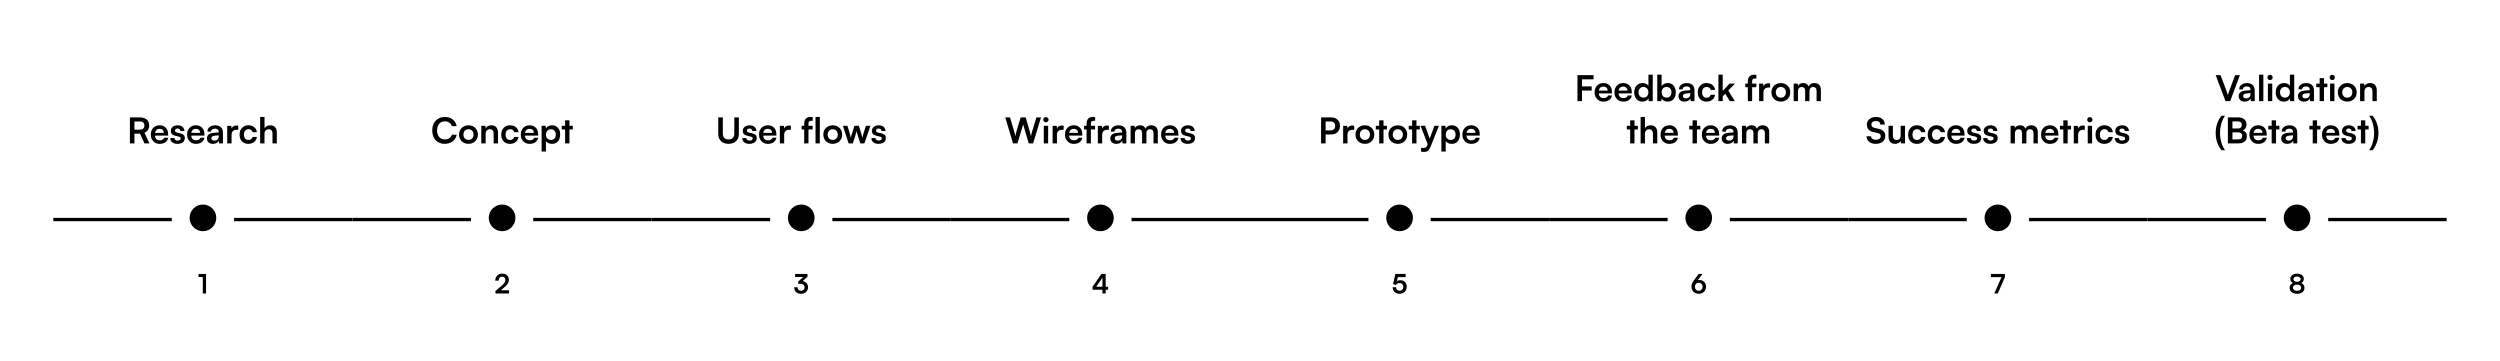<svg width="2249" height="325" viewBox="0 0 2249 325" fill="none" xmlns="http://www.w3.org/2000/svg">
<rect width="2249" height="325" fill="white"/>
<path d="M120.954 129H116.858V105.608H125.786C128.431 105.608 130.49 106.248 131.962 107.528C133.455 108.808 134.202 110.6 134.202 112.904C134.202 114.461 133.839 115.795 133.114 116.904C132.41 117.992 131.364 118.824 129.978 119.4L134.426 129H129.946L125.978 120.264H120.954V129ZM120.954 109.256V116.648H125.786C127.087 116.648 128.1 116.317 128.826 115.656C129.551 114.995 129.914 114.077 129.914 112.904C129.914 111.731 129.551 110.835 128.826 110.216C128.1 109.576 127.087 109.256 125.786 109.256H120.954ZM143.666 129.416C142.109 129.416 140.722 129.064 139.506 128.36C138.311 127.635 137.373 126.653 136.69 125.416C136.007 124.157 135.666 122.717 135.666 121.096C135.666 119.453 135.997 118.003 136.658 116.744C137.319 115.485 138.247 114.504 139.442 113.8C140.637 113.075 142.002 112.712 143.538 112.712C145.138 112.712 146.514 113.053 147.666 113.736C148.818 114.397 149.703 115.325 150.322 116.52C150.962 117.715 151.282 119.144 151.282 120.808V121.992L137.714 122.024L137.778 119.528H147.41C147.41 118.44 147.058 117.565 146.354 116.904C145.671 116.243 144.743 115.912 143.57 115.912C142.653 115.912 141.874 116.104 141.234 116.488C140.615 116.872 140.146 117.448 139.826 118.216C139.506 118.984 139.346 119.923 139.346 121.032C139.346 122.739 139.709 124.029 140.434 124.904C141.181 125.779 142.279 126.216 143.73 126.216C144.797 126.216 145.671 126.013 146.354 125.608C147.058 125.203 147.517 124.627 147.73 123.88H151.346C151.005 125.608 150.151 126.963 148.786 127.944C147.442 128.925 145.735 129.416 143.666 129.416ZM153.191 124.2H156.903C156.924 124.883 157.18 125.427 157.671 125.832C158.161 126.237 158.844 126.44 159.719 126.44C160.657 126.44 161.361 126.269 161.831 125.928C162.321 125.587 162.567 125.128 162.567 124.552C162.567 124.168 162.439 123.827 162.183 123.528C161.927 123.229 161.447 123.005 160.743 122.856L157.895 122.184C156.465 121.864 155.399 121.352 154.695 120.648C154.012 119.923 153.671 118.931 153.671 117.672C153.671 116.648 153.937 115.763 154.471 115.016C155.025 114.269 155.772 113.704 156.711 113.32C157.649 112.915 158.727 112.712 159.943 112.712C161.116 112.712 162.151 112.925 163.047 113.352C163.943 113.779 164.636 114.376 165.127 115.144C165.639 115.912 165.905 116.808 165.927 117.832H162.215C162.215 117.149 162.001 116.616 161.575 116.232C161.148 115.827 160.551 115.624 159.783 115.624C159.015 115.624 158.417 115.795 157.991 116.136C157.564 116.477 157.351 116.936 157.351 117.512C157.351 118.387 158.033 118.984 159.399 119.304L162.247 119.976C163.569 120.275 164.561 120.755 165.223 121.416C165.905 122.077 166.247 123.016 166.247 124.232C166.247 125.299 165.969 126.227 165.415 127.016C164.86 127.784 164.081 128.381 163.079 128.808C162.076 129.213 160.924 129.416 159.623 129.416C157.66 129.416 156.092 128.936 154.919 127.976C153.767 127.016 153.191 125.757 153.191 124.2ZM176.291 129.416C174.734 129.416 173.347 129.064 172.131 128.36C170.936 127.635 169.998 126.653 169.315 125.416C168.632 124.157 168.291 122.717 168.291 121.096C168.291 119.453 168.622 118.003 169.283 116.744C169.944 115.485 170.872 114.504 172.067 113.8C173.262 113.075 174.627 112.712 176.163 112.712C177.763 112.712 179.139 113.053 180.291 113.736C181.443 114.397 182.328 115.325 182.947 116.52C183.587 117.715 183.907 119.144 183.907 120.808V121.992L170.339 122.024L170.403 119.528H180.035C180.035 118.44 179.683 117.565 178.979 116.904C178.296 116.243 177.368 115.912 176.195 115.912C175.278 115.912 174.499 116.104 173.859 116.488C173.24 116.872 172.771 117.448 172.451 118.216C172.131 118.984 171.971 119.923 171.971 121.032C171.971 122.739 172.334 124.029 173.059 124.904C173.806 125.779 174.904 126.216 176.355 126.216C177.422 126.216 178.296 126.013 178.979 125.608C179.683 125.203 180.142 124.627 180.355 123.88H183.971C183.63 125.608 182.776 126.963 181.411 127.944C180.067 128.925 178.36 129.416 176.291 129.416ZM191.579 129.416C189.915 129.416 188.593 128.968 187.611 128.072C186.651 127.155 186.171 125.96 186.171 124.488C186.171 123.037 186.673 121.885 187.675 121.032C188.699 120.157 190.15 119.645 192.027 119.496L196.763 119.112V118.76C196.763 118.035 196.625 117.459 196.347 117.032C196.091 116.584 195.718 116.264 195.227 116.072C194.737 115.859 194.161 115.752 193.499 115.752C192.347 115.752 191.462 115.987 190.843 116.456C190.225 116.904 189.915 117.544 189.915 118.376H186.587C186.587 117.224 186.875 116.232 187.451 115.4C188.049 114.547 188.881 113.885 189.947 113.416C191.035 112.947 192.283 112.712 193.691 112.712C195.121 112.712 196.347 112.968 197.371 113.48C198.395 113.971 199.185 114.717 199.739 115.72C200.294 116.701 200.571 117.928 200.571 119.4V129H197.147L196.859 126.664C196.518 127.475 195.857 128.136 194.875 128.648C193.915 129.16 192.817 129.416 191.579 129.416ZM192.827 126.472C194.043 126.472 195.003 126.131 195.707 125.448C196.433 124.765 196.795 123.816 196.795 122.6V121.768L193.499 122.024C192.283 122.131 191.419 122.387 190.907 122.792C190.395 123.176 190.139 123.688 190.139 124.328C190.139 125.032 190.374 125.565 190.843 125.928C191.313 126.291 191.974 126.472 192.827 126.472ZM214.327 113.128V116.744H212.887C211.457 116.744 210.337 117.128 209.527 117.896C208.716 118.643 208.311 119.784 208.311 121.32V129H204.407V113.224H208.087L208.407 116.488H208.023C208.236 115.443 208.737 114.589 209.527 113.928C210.316 113.267 211.34 112.936 212.599 112.936C212.876 112.936 213.153 112.947 213.431 112.968C213.708 112.989 214.007 113.043 214.327 113.128ZM215.51 121.064C215.51 119.443 215.841 118.003 216.502 116.744C217.185 115.485 218.113 114.504 219.286 113.8C220.481 113.075 221.857 112.712 223.414 112.712C225.569 112.712 227.329 113.277 228.694 114.408C230.081 115.517 230.881 117.021 231.094 118.92H227.19C226.955 118.024 226.518 117.352 225.878 116.904C225.259 116.435 224.481 116.2 223.542 116.2C222.731 116.2 222.006 116.403 221.366 116.808C220.747 117.192 220.267 117.747 219.926 118.472C219.585 119.197 219.414 120.061 219.414 121.064C219.414 122.067 219.574 122.931 219.894 123.656C220.214 124.381 220.673 124.947 221.27 125.352C221.889 125.736 222.614 125.928 223.446 125.928C224.427 125.928 225.238 125.693 225.878 125.224C226.539 124.755 226.977 124.083 227.19 123.208H231.126C230.955 124.445 230.518 125.533 229.814 126.472C229.131 127.389 228.246 128.115 227.158 128.648C226.07 129.16 224.833 129.416 223.446 129.416C221.846 129.416 220.449 129.075 219.254 128.392C218.059 127.688 217.131 126.717 216.47 125.48C215.83 124.221 215.51 122.749 215.51 121.064ZM237.936 129H234.032V105.192H237.968V115.24C238.458 114.472 239.141 113.864 240.016 113.416C240.912 112.947 241.936 112.712 243.088 112.712C245.029 112.712 246.501 113.299 247.504 114.472C248.528 115.645 249.04 117.245 249.04 119.272V129H245.136V120.2C245.136 119.304 244.997 118.568 244.72 117.992C244.442 117.416 244.058 116.989 243.568 116.712C243.077 116.413 242.501 116.264 241.84 116.264C241.029 116.264 240.325 116.445 239.728 116.808C239.152 117.149 238.704 117.629 238.384 118.248C238.085 118.867 237.936 119.571 237.936 120.36V129Z" fill="black"/>
<line x1="154.562" y1="197.5" x2="48" y2="197.5" stroke="black" stroke-width="3"/>
<circle cx="182.562" cy="196" r="12" fill="#010101"/>
<line x1="317.125" y1="197.5" x2="210.562" y2="197.5" stroke="black" stroke-width="3"/>
<path d="M182.437 249.216H178.597V246.456H185.365V264H182.437V249.216Z" fill="black"/>
<path d="M400.105 129.384C397.822 129.384 395.838 128.893 394.153 127.912C392.489 126.909 391.188 125.512 390.249 123.72C389.332 121.907 388.873 119.773 388.873 117.32C388.873 114.888 389.342 112.765 390.281 110.952C391.241 109.139 392.585 107.731 394.313 106.728C396.041 105.725 398.036 105.224 400.297 105.224C402.153 105.224 403.817 105.565 405.289 106.248C406.761 106.931 407.977 107.891 408.937 109.128C409.897 110.344 410.505 111.795 410.761 113.48H406.441C406.036 112.115 405.278 111.059 404.169 110.312C403.081 109.544 401.748 109.16 400.169 109.16C398.761 109.16 397.524 109.491 396.457 110.152C395.412 110.813 394.601 111.752 394.025 112.968C393.449 114.184 393.161 115.635 393.161 117.32C393.161 118.941 393.449 120.371 394.025 121.608C394.601 122.824 395.412 123.773 396.457 124.456C397.524 125.117 398.761 125.448 400.169 125.448C401.769 125.448 403.134 125.064 404.265 124.296C405.417 123.528 406.185 122.493 406.569 121.192H410.825C410.526 122.813 409.876 124.243 408.873 125.48C407.892 126.717 406.644 127.677 405.129 128.36C403.636 129.043 401.961 129.384 400.105 129.384ZM412.994 121.064C412.994 119.421 413.357 117.981 414.082 116.744C414.808 115.485 415.81 114.504 417.09 113.8C418.37 113.096 419.821 112.744 421.442 112.744C423.085 112.744 424.536 113.096 425.794 113.8C427.074 114.504 428.077 115.485 428.802 116.744C429.528 117.981 429.89 119.421 429.89 121.064C429.89 122.707 429.528 124.157 428.802 125.416C428.077 126.653 427.074 127.624 425.794 128.328C424.536 129.032 423.085 129.384 421.442 129.384C419.821 129.384 418.37 129.032 417.09 128.328C415.81 127.624 414.808 126.653 414.082 125.416C413.357 124.157 412.994 122.707 412.994 121.064ZM416.898 121.064C416.898 122.024 417.09 122.867 417.474 123.592C417.88 124.317 418.413 124.883 419.074 125.288C419.757 125.693 420.546 125.896 421.442 125.896C422.338 125.896 423.128 125.693 423.81 125.288C424.493 124.883 425.026 124.317 425.41 123.592C425.794 122.867 425.986 122.024 425.986 121.064C425.986 120.083 425.794 119.24 425.41 118.536C425.026 117.811 424.493 117.245 423.81 116.84C423.128 116.435 422.338 116.232 421.442 116.232C420.546 116.232 419.757 116.435 419.074 116.84C418.413 117.245 417.88 117.811 417.474 118.536C417.09 119.24 416.898 120.083 416.898 121.064ZM436.889 129H432.985V113.192H436.601L436.921 115.24C437.411 114.451 438.105 113.832 439.001 113.384C439.918 112.936 440.91 112.712 441.977 112.712C443.961 112.712 445.454 113.299 446.457 114.472C447.481 115.645 447.993 117.245 447.993 119.272V129H444.089V120.2C444.089 118.877 443.79 117.896 443.193 117.256C442.595 116.595 441.785 116.264 440.761 116.264C439.545 116.264 438.595 116.648 437.913 117.416C437.23 118.184 436.889 119.208 436.889 120.488V129ZM450.901 121.064C450.901 119.443 451.231 118.003 451.893 116.744C452.575 115.485 453.503 114.504 454.677 113.8C455.871 113.075 457.247 112.712 458.805 112.712C460.959 112.712 462.719 113.277 464.085 114.408C465.471 115.517 466.271 117.021 466.485 118.92H462.581C462.346 118.024 461.909 117.352 461.269 116.904C460.65 116.435 459.871 116.2 458.933 116.2C458.122 116.2 457.397 116.403 456.757 116.808C456.138 117.192 455.658 117.747 455.317 118.472C454.975 119.197 454.805 120.061 454.805 121.064C454.805 122.067 454.965 122.931 455.285 123.656C455.605 124.381 456.063 124.947 456.661 125.352C457.279 125.736 458.005 125.928 458.837 125.928C459.818 125.928 460.629 125.693 461.269 125.224C461.93 124.755 462.367 124.083 462.581 123.208H466.517C466.346 124.445 465.909 125.533 465.205 126.472C464.522 127.389 463.637 128.115 462.549 128.648C461.461 129.16 460.223 129.416 458.837 129.416C457.237 129.416 455.839 129.075 454.645 128.392C453.45 127.688 452.522 126.717 451.861 125.48C451.221 124.221 450.901 122.749 450.901 121.064ZM476.494 129.416C474.937 129.416 473.55 129.064 472.334 128.36C471.14 127.635 470.201 126.653 469.518 125.416C468.836 124.157 468.494 122.717 468.494 121.096C468.494 119.453 468.825 118.003 469.486 116.744C470.148 115.485 471.076 114.504 472.27 113.8C473.465 113.075 474.83 112.712 476.366 112.712C477.966 112.712 479.342 113.053 480.494 113.736C481.646 114.397 482.532 115.325 483.15 116.52C483.79 117.715 484.11 119.144 484.11 120.808V121.992L470.542 122.024L470.606 119.528H480.238C480.238 118.44 479.886 117.565 479.182 116.904C478.5 116.243 477.572 115.912 476.398 115.912C475.481 115.912 474.702 116.104 474.062 116.488C473.444 116.872 472.974 117.448 472.654 118.216C472.334 118.984 472.174 119.923 472.174 121.032C472.174 122.739 472.537 124.029 473.262 124.904C474.009 125.779 475.108 126.216 476.558 126.216C477.625 126.216 478.5 126.013 479.182 125.608C479.886 125.203 480.345 124.627 480.558 123.88H484.174C483.833 125.608 482.98 126.963 481.614 127.944C480.27 128.925 478.564 129.416 476.494 129.416ZM487.235 136.328V113.192H490.851L491.107 115.592C491.576 114.675 492.301 113.971 493.283 113.48C494.264 112.968 495.341 112.712 496.515 112.712C498.029 112.712 499.331 113.053 500.419 113.736C501.528 114.419 502.392 115.368 503.011 116.584C503.629 117.8 503.939 119.24 503.939 120.904C503.939 122.547 503.651 124.008 503.075 125.288C502.499 126.568 501.656 127.581 500.547 128.328C499.459 129.053 498.125 129.416 496.547 129.416C495.373 129.416 494.296 129.192 493.315 128.744C492.355 128.296 491.629 127.677 491.139 126.888V136.328H487.235ZM491.171 121.096C491.171 122.035 491.352 122.867 491.715 123.592C492.077 124.317 492.589 124.893 493.251 125.32C493.933 125.725 494.723 125.928 495.619 125.928C496.536 125.928 497.325 125.725 497.987 125.32C498.648 124.893 499.149 124.317 499.491 123.592C499.832 122.867 500.003 122.035 500.003 121.096C500.003 120.157 499.832 119.325 499.491 118.6C499.149 117.875 498.648 117.309 497.987 116.904C497.325 116.477 496.536 116.264 495.619 116.264C494.723 116.264 493.933 116.467 493.251 116.872C492.589 117.277 492.077 117.843 491.715 118.568C491.352 119.293 491.171 120.136 491.171 121.096ZM505.323 113.192H515.307V116.456H505.323V113.192ZM512.267 129H508.363V108.264H512.267V129Z" fill="black"/>
<line x1="423.687" y1="197.5" x2="317.125" y2="197.5" stroke="black" stroke-width="3"/>
<circle cx="451.688" cy="196" r="12" fill="#010101"/>
<line x1="586.25" y1="197.5" x2="479.688" y2="197.5" stroke="black" stroke-width="3"/>
<path d="M457.893 263.976L445.725 264V261.696L451.461 256.848C452.053 256.352 452.549 255.896 452.949 255.48C453.365 255.064 453.693 254.672 453.933 254.304C454.173 253.936 454.349 253.568 454.461 253.2C454.573 252.832 454.629 252.432 454.629 252C454.629 251.008 454.373 250.24 453.861 249.696C453.349 249.152 452.629 248.88 451.701 248.88C450.741 248.88 449.981 249.2 449.421 249.84C448.861 250.48 448.573 251.36 448.557 252.48H445.509C445.525 251.2 445.789 250.088 446.301 249.144C446.813 248.184 447.533 247.448 448.461 246.936C449.389 246.408 450.469 246.144 451.701 246.144C452.949 246.144 454.021 246.376 454.917 246.84C455.829 247.288 456.533 247.936 457.029 248.784C457.525 249.632 457.773 250.648 457.773 251.832C457.773 252.44 457.685 253.024 457.509 253.584C457.349 254.128 457.101 254.664 456.765 255.192C456.429 255.704 456.013 256.224 455.517 256.752C455.021 257.28 454.437 257.832 453.765 258.408L449.493 262.056L448.389 261.12H457.893V263.976Z" fill="black"/>
<path d="M646.151 120.456V105.608H650.247V120.2C650.247 121.885 650.695 123.176 651.591 124.072C652.487 124.968 653.756 125.416 655.399 125.416C657.063 125.416 658.343 124.968 659.239 124.072C660.135 123.155 660.583 121.864 660.583 120.2V105.608H664.679V120.456C664.679 122.269 664.295 123.848 663.527 125.192C662.78 126.515 661.713 127.549 660.327 128.296C658.94 129.021 657.297 129.384 655.399 129.384C653.521 129.384 651.889 129.021 650.503 128.296C649.116 127.571 648.039 126.536 647.271 125.192C646.524 123.848 646.151 122.269 646.151 120.456ZM667.706 124.2H671.418C671.44 124.883 671.696 125.427 672.186 125.832C672.677 126.237 673.36 126.44 674.234 126.44C675.173 126.44 675.877 126.269 676.346 125.928C676.837 125.587 677.082 125.128 677.082 124.552C677.082 124.168 676.954 123.827 676.698 123.528C676.442 123.229 675.962 123.005 675.258 122.856L672.41 122.184C670.981 121.864 669.914 121.352 669.21 120.648C668.528 119.923 668.186 118.931 668.186 117.672C668.186 116.648 668.453 115.763 668.986 115.016C669.541 114.269 670.288 113.704 671.226 113.32C672.165 112.915 673.242 112.712 674.458 112.712C675.632 112.712 676.666 112.925 677.562 113.352C678.458 113.779 679.152 114.376 679.642 115.144C680.154 115.912 680.421 116.808 680.442 117.832H676.73C676.73 117.149 676.517 116.616 676.09 116.232C675.664 115.827 675.066 115.624 674.298 115.624C673.53 115.624 672.933 115.795 672.506 116.136C672.08 116.477 671.866 116.936 671.866 117.512C671.866 118.387 672.549 118.984 673.914 119.304L676.762 119.976C678.085 120.275 679.077 120.755 679.738 121.416C680.421 122.077 680.762 123.016 680.762 124.232C680.762 125.299 680.485 126.227 679.93 127.016C679.376 127.784 678.597 128.381 677.594 128.808C676.592 129.213 675.44 129.416 674.138 129.416C672.176 129.416 670.608 128.936 669.434 127.976C668.282 127.016 667.706 125.757 667.706 124.2ZM690.807 129.416C689.249 129.416 687.863 129.064 686.647 128.36C685.452 127.635 684.513 126.653 683.831 125.416C683.148 124.157 682.807 122.717 682.807 121.096C682.807 119.453 683.137 118.003 683.799 116.744C684.46 115.485 685.388 114.504 686.583 113.8C687.777 113.075 689.143 112.712 690.679 112.712C692.279 112.712 693.655 113.053 694.807 113.736C695.959 114.397 696.844 115.325 697.463 116.52C698.103 117.715 698.423 119.144 698.423 120.808V121.992L684.855 122.024L684.919 119.528H694.551C694.551 118.44 694.199 117.565 693.495 116.904C692.812 116.243 691.884 115.912 690.711 115.912C689.793 115.912 689.015 116.104 688.375 116.488C687.756 116.872 687.287 117.448 686.967 118.216C686.647 118.984 686.487 119.923 686.487 121.032C686.487 122.739 686.849 124.029 687.575 124.904C688.321 125.779 689.42 126.216 690.871 126.216C691.937 126.216 692.812 126.013 693.495 125.608C694.199 125.203 694.657 124.627 694.871 123.88H698.487C698.145 125.608 697.292 126.963 695.927 127.944C694.583 128.925 692.876 129.416 690.807 129.416ZM711.467 113.128V116.744H710.027C708.598 116.744 707.478 117.128 706.667 117.896C705.857 118.643 705.451 119.784 705.451 121.32V129H701.547V113.224H705.227L705.547 116.488H705.163C705.377 115.443 705.878 114.589 706.667 113.928C707.457 113.267 708.481 112.936 709.739 112.936C710.017 112.936 710.294 112.947 710.571 112.968C710.849 112.989 711.147 113.043 711.467 113.128ZM721.167 113.192H731.087V116.456H721.167V113.192ZM731.119 105.352V108.68C730.905 108.68 730.681 108.68 730.447 108.68C730.233 108.68 730.009 108.68 729.775 108.68C728.793 108.68 728.132 108.915 727.791 109.384C727.471 109.853 727.311 110.483 727.311 111.272V129H723.439V111.272C723.439 109.821 723.673 108.659 724.143 107.784C724.612 106.888 725.273 106.237 726.127 105.832C726.98 105.405 727.972 105.192 729.103 105.192C729.423 105.192 729.753 105.203 730.095 105.224C730.457 105.245 730.799 105.288 731.119 105.352ZM737.515 129H733.643V105.192H737.515V129ZM740.682 121.064C740.682 119.421 741.044 117.981 741.77 116.744C742.495 115.485 743.498 114.504 744.778 113.8C746.058 113.096 747.508 112.744 749.13 112.744C750.772 112.744 752.223 113.096 753.482 113.8C754.762 114.504 755.764 115.485 756.49 116.744C757.215 117.981 757.578 119.421 757.578 121.064C757.578 122.707 757.215 124.157 756.49 125.416C755.764 126.653 754.762 127.624 753.482 128.328C752.223 129.032 750.772 129.384 749.13 129.384C747.508 129.384 746.058 129.032 744.778 128.328C743.498 127.624 742.495 126.653 741.77 125.416C741.044 124.157 740.682 122.707 740.682 121.064ZM744.586 121.064C744.586 122.024 744.778 122.867 745.162 123.592C745.567 124.317 746.1 124.883 746.762 125.288C747.444 125.693 748.234 125.896 749.13 125.896C750.026 125.896 750.815 125.693 751.498 125.288C752.18 124.883 752.714 124.317 753.098 123.592C753.482 122.867 753.674 122.024 753.674 121.064C753.674 120.083 753.482 119.24 753.098 118.536C752.714 117.811 752.18 117.245 751.498 116.84C750.815 116.435 750.026 116.232 749.13 116.232C748.234 116.232 747.444 116.435 746.762 116.84C746.1 117.245 745.567 117.811 745.162 118.536C744.778 119.24 744.586 120.083 744.586 121.064ZM763.41 129L758.29 113.192H762.354L764.434 119.976C764.605 120.595 764.776 121.245 764.946 121.928C765.117 122.611 765.266 123.325 765.394 124.072C765.501 123.56 765.597 123.091 765.682 122.664C765.789 122.237 765.906 121.821 766.034 121.416C766.162 120.989 766.312 120.509 766.482 119.976L768.658 113.192H772.626L774.738 119.976C774.781 120.125 774.845 120.381 774.93 120.744C775.037 121.085 775.144 121.459 775.25 121.864C775.357 122.269 775.453 122.675 775.538 123.08C775.645 123.464 775.72 123.795 775.762 124.072C775.848 123.667 775.954 123.208 776.082 122.696C776.21 122.184 776.338 121.693 776.466 121.224C776.616 120.733 776.733 120.317 776.818 119.976L778.93 113.192H783.058L777.586 129H773.938L771.762 122.152C771.442 121.107 771.186 120.221 770.994 119.496C770.802 118.749 770.674 118.173 770.61 117.768C770.546 118.152 770.429 118.664 770.258 119.304C770.088 119.944 769.8 120.915 769.394 122.216L767.218 129H763.41ZM783.894 124.2H787.606C787.627 124.883 787.883 125.427 788.374 125.832C788.864 126.237 789.547 126.44 790.422 126.44C791.36 126.44 792.064 126.269 792.534 125.928C793.024 125.587 793.27 125.128 793.27 124.552C793.27 124.168 793.142 123.827 792.886 123.528C792.63 123.229 792.15 123.005 791.446 122.856L788.598 122.184C787.168 121.864 786.102 121.352 785.398 120.648C784.715 119.923 784.374 118.931 784.374 117.672C784.374 116.648 784.64 115.763 785.174 115.016C785.728 114.269 786.475 113.704 787.414 113.32C788.352 112.915 789.43 112.712 790.646 112.712C791.819 112.712 792.854 112.925 793.75 113.352C794.646 113.779 795.339 114.376 795.83 115.144C796.342 115.912 796.608 116.808 796.63 117.832H792.918C792.918 117.149 792.704 116.616 792.278 116.232C791.851 115.827 791.254 115.624 790.486 115.624C789.718 115.624 789.12 115.795 788.694 116.136C788.267 116.477 788.054 116.936 788.054 117.512C788.054 118.387 788.736 118.984 790.102 119.304L792.95 119.976C794.272 120.275 795.264 120.755 795.926 121.416C796.608 122.077 796.95 123.016 796.95 124.232C796.95 125.299 796.672 126.227 796.118 127.016C795.563 127.784 794.784 128.381 793.782 128.808C792.779 129.213 791.627 129.416 790.326 129.416C788.363 129.416 786.795 128.936 785.622 127.976C784.47 127.016 783.894 125.757 783.894 124.2Z" fill="black"/>
<line x1="692.812" y1="197.5" x2="586.25" y2="197.5" stroke="black" stroke-width="3"/>
<circle cx="720.812" cy="196" r="12" fill="#010101"/>
<line x1="855.375" y1="197.5" x2="748.812" y2="197.5" stroke="black" stroke-width="3"/>
<path d="M726.412 248.904L720.076 254.736L718.06 253.32L724.204 247.68L723.676 249.168H715.276V246.456H726.412V248.904ZM720.196 255.312H718.06V253.32C718.364 253.08 718.764 252.92 719.26 252.84C719.756 252.744 720.22 252.696 720.652 252.696C721.484 252.696 722.276 252.824 723.028 253.08C723.78 253.336 724.444 253.712 725.02 254.208C725.612 254.688 726.076 255.288 726.412 256.008C726.748 256.712 726.916 257.52 726.916 258.432C726.916 259.632 726.636 260.672 726.076 261.552C725.516 262.432 724.748 263.112 723.772 263.592C722.812 264.072 721.74 264.312 720.556 264.312C719.404 264.312 718.364 264.088 717.436 263.64C716.524 263.176 715.796 262.504 715.252 261.624C714.724 260.744 714.46 259.672 714.46 258.408H717.484C717.484 259.416 717.764 260.2 718.324 260.76C718.9 261.304 719.66 261.576 720.604 261.576C721.564 261.576 722.332 261.288 722.908 260.712C723.5 260.12 723.796 259.344 723.796 258.384C723.796 257.504 723.5 256.776 722.908 256.2C722.316 255.608 721.412 255.312 720.196 255.312Z" fill="black"/>
<path d="M911.315 129L904.339 105.608H908.595L912.307 117.96C912.499 118.6 912.681 119.283 912.851 120.008C913.022 120.712 913.193 121.576 913.363 122.6C913.555 121.555 913.737 120.691 913.907 120.008C914.099 119.304 914.291 118.621 914.483 117.96L918.195 105.608H922.707L926.323 117.96C926.515 118.621 926.697 119.315 926.867 120.04C927.059 120.765 927.251 121.619 927.443 122.6C927.657 121.512 927.849 120.627 928.019 119.944C928.211 119.24 928.393 118.6 928.563 118.024L932.339 105.608H936.499L929.395 129H925.427L920.435 111.976L915.315 129H911.315ZM939 129V113.192H942.904V129H939ZM940.92 110.024C940.259 110.024 939.694 109.8 939.224 109.352C938.776 108.883 938.552 108.317 938.552 107.656C938.552 106.995 938.776 106.44 939.224 105.992C939.694 105.544 940.259 105.32 940.92 105.32C941.582 105.32 942.136 105.544 942.584 105.992C943.054 106.44 943.288 106.995 943.288 107.656C943.288 108.317 943.054 108.883 942.584 109.352C942.136 109.8 941.582 110.024 940.92 110.024ZM956.858 113.128V116.744H955.418C953.989 116.744 952.869 117.128 952.058 117.896C951.247 118.643 950.842 119.784 950.842 121.32V129H946.938V113.224H950.618L950.938 116.488H950.554C950.767 115.443 951.269 114.589 952.058 113.928C952.847 113.267 953.871 112.936 955.13 112.936C955.407 112.936 955.685 112.947 955.962 112.968C956.239 112.989 956.538 113.043 956.858 113.128ZM966.041 129.416C964.484 129.416 963.097 129.064 961.881 128.36C960.686 127.635 959.748 126.653 959.065 125.416C958.382 124.157 958.041 122.717 958.041 121.096C958.041 119.453 958.372 118.003 959.033 116.744C959.694 115.485 960.622 114.504 961.817 113.8C963.012 113.075 964.377 112.712 965.913 112.712C967.513 112.712 968.889 113.053 970.041 113.736C971.193 114.397 972.078 115.325 972.697 116.52C973.337 117.715 973.657 119.144 973.657 120.808V121.992L960.089 122.024L960.153 119.528H969.785C969.785 118.44 969.433 117.565 968.729 116.904C968.046 116.243 967.118 115.912 965.945 115.912C965.028 115.912 964.249 116.104 963.609 116.488C962.99 116.872 962.521 117.448 962.201 118.216C961.881 118.984 961.721 119.923 961.721 121.032C961.721 122.739 962.084 124.029 962.809 124.904C963.556 125.779 964.654 126.216 966.105 126.216C967.172 126.216 968.046 126.013 968.729 125.608C969.433 125.203 969.892 124.627 970.105 123.88H973.721C973.38 125.608 972.526 126.963 971.161 127.944C969.817 128.925 968.11 129.416 966.041 129.416ZM975.214 113.192H985.134V116.456H975.214V113.192ZM985.166 105.352V108.68C984.952 108.68 984.728 108.68 984.494 108.68C984.28 108.68 984.056 108.68 983.822 108.68C982.84 108.68 982.179 108.915 981.838 109.384C981.518 109.853 981.358 110.483 981.358 111.272V129H977.486V111.272C977.486 109.821 977.72 108.659 978.19 107.784C978.659 106.888 979.32 106.237 980.174 105.832C981.027 105.405 982.019 105.192 983.15 105.192C983.47 105.192 983.8 105.203 984.142 105.224C984.504 105.245 984.846 105.288 985.166 105.352ZM997.545 113.128V116.744H996.105C994.676 116.744 993.556 117.128 992.745 117.896C991.935 118.643 991.529 119.784 991.529 121.32V129H987.625V113.224H991.305L991.625 116.488H991.241C991.455 115.443 991.956 114.589 992.745 113.928C993.535 113.267 994.559 112.936 995.817 112.936C996.095 112.936 996.372 112.947 996.649 112.968C996.927 112.989 997.225 113.043 997.545 113.128ZM1004.27 129.416C1002.6 129.416 1001.28 128.968 1000.3 128.072C999.339 127.155 998.859 125.96 998.859 124.488C998.859 123.037 999.36 121.885 1000.36 121.032C1001.39 120.157 1002.84 119.645 1004.71 119.496L1009.45 119.112V118.76C1009.45 118.035 1009.31 117.459 1009.03 117.032C1008.78 116.584 1008.41 116.264 1007.91 116.072C1007.42 115.859 1006.85 115.752 1006.19 115.752C1005.03 115.752 1004.15 115.987 1003.53 116.456C1002.91 116.904 1002.6 117.544 1002.6 118.376H999.275C999.275 117.224 999.563 116.232 1000.14 115.4C1000.74 114.547 1001.57 113.885 1002.63 113.416C1003.72 112.947 1004.97 112.712 1006.38 112.712C1007.81 112.712 1009.03 112.968 1010.06 113.48C1011.08 113.971 1011.87 114.717 1012.43 115.72C1012.98 116.701 1013.26 117.928 1013.26 119.4V129H1009.83L1009.55 126.664C1009.21 127.475 1008.54 128.136 1007.56 128.648C1006.6 129.16 1005.5 129.416 1004.27 129.416ZM1005.51 126.472C1006.73 126.472 1007.69 126.131 1008.39 125.448C1009.12 124.765 1009.48 123.816 1009.48 122.6V121.768L1006.19 122.024C1004.97 122.131 1004.11 122.387 1003.59 122.792C1003.08 123.176 1002.83 123.688 1002.83 124.328C1002.83 125.032 1003.06 125.565 1003.53 125.928C1004 126.291 1004.66 126.472 1005.51 126.472ZM1021 129H1017.09V113.192H1020.68L1021.16 116.008L1020.71 115.624C1021.03 114.856 1021.62 114.184 1022.47 113.608C1023.32 113.011 1024.39 112.712 1025.67 112.712C1027.06 112.712 1028.19 113.075 1029.06 113.8C1029.96 114.525 1030.58 115.485 1030.92 116.68H1030.28C1030.51 115.485 1031.11 114.525 1032.07 113.8C1033.05 113.075 1034.24 112.712 1035.62 112.712C1037.54 112.712 1039.01 113.256 1040.04 114.344C1041.06 115.411 1041.57 116.851 1041.57 118.664V129H1037.7V119.688C1037.7 118.557 1037.41 117.704 1036.84 117.128C1036.28 116.531 1035.54 116.232 1034.6 116.232C1034 116.232 1033.45 116.371 1032.93 116.648C1032.44 116.925 1032.05 117.341 1031.75 117.896C1031.45 118.451 1031.3 119.165 1031.3 120.04V129H1027.4V119.656C1027.4 118.547 1027.12 117.704 1026.57 117.128C1026.01 116.552 1025.28 116.264 1024.36 116.264C1023.74 116.264 1023.17 116.403 1022.66 116.68C1022.15 116.936 1021.74 117.352 1021.45 117.928C1021.15 118.483 1021 119.187 1021 120.04V129ZM1052.48 129.416C1050.92 129.416 1049.53 129.064 1048.32 128.36C1047.12 127.635 1046.19 126.653 1045.5 125.416C1044.82 124.157 1044.48 122.717 1044.48 121.096C1044.48 119.453 1044.81 118.003 1045.47 116.744C1046.13 115.485 1047.06 114.504 1048.25 113.8C1049.45 113.075 1050.81 112.712 1052.35 112.712C1053.95 112.712 1055.33 113.053 1056.48 113.736C1057.63 114.397 1058.52 115.325 1059.13 116.52C1059.77 117.715 1060.09 119.144 1060.09 120.808V121.992L1046.53 122.024L1046.59 119.528H1056.22C1056.22 118.44 1055.87 117.565 1055.17 116.904C1054.48 116.243 1053.56 115.912 1052.38 115.912C1051.47 115.912 1050.69 116.104 1050.05 116.488C1049.43 116.872 1048.96 117.448 1048.64 118.216C1048.32 118.984 1048.16 119.923 1048.16 121.032C1048.16 122.739 1048.52 124.029 1049.25 124.904C1049.99 125.779 1051.09 126.216 1052.54 126.216C1053.61 126.216 1054.48 126.013 1055.17 125.608C1055.87 125.203 1056.33 124.627 1056.54 123.88H1060.16C1059.82 125.608 1058.96 126.963 1057.6 127.944C1056.25 128.925 1054.55 129.416 1052.48 129.416ZM1062 124.2H1065.72C1065.74 124.883 1065.99 125.427 1066.48 125.832C1066.97 126.237 1067.66 126.44 1068.53 126.44C1069.47 126.44 1070.17 126.269 1070.64 125.928C1071.13 125.587 1071.38 125.128 1071.38 124.552C1071.38 124.168 1071.25 123.827 1071 123.528C1070.74 123.229 1070.26 123.005 1069.56 122.856L1066.71 122.184C1065.28 121.864 1064.21 121.352 1063.51 120.648C1062.82 119.923 1062.48 118.931 1062.48 117.672C1062.48 116.648 1062.75 115.763 1063.28 115.016C1063.84 114.269 1064.58 113.704 1065.52 113.32C1066.46 112.915 1067.54 112.712 1068.76 112.712C1069.93 112.712 1070.96 112.925 1071.86 113.352C1072.76 113.779 1073.45 114.376 1073.94 115.144C1074.45 115.912 1074.72 116.808 1074.74 117.832H1071.03C1071.03 117.149 1070.81 116.616 1070.39 116.232C1069.96 115.827 1069.36 115.624 1068.6 115.624C1067.83 115.624 1067.23 115.795 1066.8 116.136C1066.38 116.477 1066.16 116.936 1066.16 117.512C1066.16 118.387 1066.85 118.984 1068.21 119.304L1071.06 119.976C1072.38 120.275 1073.37 120.755 1074.04 121.416C1074.72 122.077 1075.06 123.016 1075.06 124.232C1075.06 125.299 1074.78 126.227 1074.23 127.016C1073.67 127.784 1072.89 128.381 1071.89 128.808C1070.89 129.213 1069.74 129.416 1068.44 129.416C1066.47 129.416 1064.9 128.936 1063.73 127.976C1062.58 127.016 1062 125.757 1062 124.2Z" fill="black"/>
<line x1="961.937" y1="197.5" x2="855.375" y2="197.5" stroke="black" stroke-width="3"/>
<circle cx="989.938" cy="196" r="12" fill="#010101"/>
<line x1="1124.5" y1="197.5" x2="1017.94" y2="197.5" stroke="black" stroke-width="3"/>
<path d="M994.66 246.456V264H991.756V246.456H994.66ZM982.852 257.976L990.796 246.456H994.036L985.972 258.168L982.852 257.976ZM996.796 260.664H982.852V257.976H996.796V260.664Z" fill="black"/>
<path d="M1192.53 105.608V129H1188.44V105.608H1192.53ZM1197.68 120.936H1191.54V117.288H1196.82C1198.23 117.288 1199.29 116.936 1200.02 116.232C1200.77 115.507 1201.14 114.504 1201.14 113.224C1201.14 111.944 1200.77 110.963 1200.02 110.28C1199.29 109.597 1198.25 109.256 1196.88 109.256H1191.16V105.608H1197.68C1199.26 105.608 1200.63 105.928 1201.78 106.568C1202.93 107.208 1203.83 108.104 1204.47 109.256C1205.11 110.387 1205.43 111.72 1205.43 113.256C1205.43 114.749 1205.11 116.083 1204.47 117.256C1203.83 118.408 1202.93 119.315 1201.78 119.976C1200.63 120.616 1199.26 120.936 1197.68 120.936ZM1218.22 113.128V116.744H1216.78C1215.35 116.744 1214.23 117.128 1213.42 117.896C1212.61 118.643 1212.2 119.784 1212.2 121.32V129H1208.3V113.224H1211.98L1212.3 116.488H1211.91C1212.13 115.443 1212.63 114.589 1213.42 113.928C1214.21 113.267 1215.23 112.936 1216.49 112.936C1216.77 112.936 1217.04 112.947 1217.32 112.968C1217.6 112.989 1217.9 113.043 1218.22 113.128ZM1219.4 121.064C1219.4 119.421 1219.76 117.981 1220.49 116.744C1221.21 115.485 1222.22 114.504 1223.5 113.8C1224.78 113.096 1226.23 112.744 1227.85 112.744C1229.49 112.744 1230.94 113.096 1232.2 113.8C1233.48 114.504 1234.48 115.485 1235.21 116.744C1235.93 117.981 1236.3 119.421 1236.3 121.064C1236.3 122.707 1235.93 124.157 1235.21 125.416C1234.48 126.653 1233.48 127.624 1232.2 128.328C1230.94 129.032 1229.49 129.384 1227.85 129.384C1226.23 129.384 1224.78 129.032 1223.5 128.328C1222.22 127.624 1221.21 126.653 1220.49 125.416C1219.76 124.157 1219.4 122.707 1219.4 121.064ZM1223.3 121.064C1223.3 122.024 1223.5 122.867 1223.88 123.592C1224.29 124.317 1224.82 124.883 1225.48 125.288C1226.16 125.693 1226.95 125.896 1227.85 125.896C1228.74 125.896 1229.53 125.693 1230.22 125.288C1230.9 124.883 1231.43 124.317 1231.82 123.592C1232.2 122.867 1232.39 122.024 1232.39 121.064C1232.39 120.083 1232.2 119.24 1231.82 118.536C1231.43 117.811 1230.9 117.245 1230.22 116.84C1229.53 116.435 1228.74 116.232 1227.85 116.232C1226.95 116.232 1226.16 116.435 1225.48 116.84C1224.82 117.245 1224.29 117.811 1223.88 118.536C1223.5 119.24 1223.3 120.083 1223.3 121.064ZM1237.67 113.192H1247.65V116.456H1237.67V113.192ZM1244.61 129H1240.71V108.264H1244.61V129ZM1249.03 121.064C1249.03 119.421 1249.39 117.981 1250.11 116.744C1250.84 115.485 1251.84 114.504 1253.12 113.8C1254.4 113.096 1255.85 112.744 1257.47 112.744C1259.12 112.744 1260.57 113.096 1261.83 113.8C1263.11 114.504 1264.11 115.485 1264.83 116.744C1265.56 117.981 1265.92 119.421 1265.92 121.064C1265.92 122.707 1265.56 124.157 1264.83 125.416C1264.11 126.653 1263.11 127.624 1261.83 128.328C1260.57 129.032 1259.12 129.384 1257.47 129.384C1255.85 129.384 1254.4 129.032 1253.12 128.328C1251.84 127.624 1250.84 126.653 1250.11 125.416C1249.39 124.157 1249.03 122.707 1249.03 121.064ZM1252.93 121.064C1252.93 122.024 1253.12 122.867 1253.51 123.592C1253.91 124.317 1254.44 124.883 1255.11 125.288C1255.79 125.693 1256.58 125.896 1257.47 125.896C1258.37 125.896 1259.16 125.693 1259.84 125.288C1260.52 124.883 1261.06 124.317 1261.44 123.592C1261.83 122.867 1262.02 122.024 1262.02 121.064C1262.02 120.083 1261.83 119.24 1261.44 118.536C1261.06 117.811 1260.52 117.245 1259.84 116.84C1259.16 116.435 1258.37 116.232 1257.47 116.232C1256.58 116.232 1255.79 116.435 1255.11 116.84C1254.44 117.245 1253.91 117.811 1253.51 118.536C1253.12 119.24 1252.93 120.083 1252.93 121.064ZM1267.29 113.192H1277.28V116.456H1267.29V113.192ZM1274.24 129H1270.33V108.264H1274.24V129ZM1282.07 113.192L1287.22 127.784L1285.11 131.784L1277.94 113.192H1282.07ZM1278.36 136.328V133.096H1280.69C1281.21 133.096 1281.65 133.032 1282.04 132.904C1282.42 132.797 1282.76 132.584 1283.06 132.264C1283.38 131.944 1283.65 131.475 1283.86 130.856L1290.42 113.192H1294.45L1286.71 132.52C1286.13 133.971 1285.41 135.027 1284.53 135.688C1283.66 136.349 1282.57 136.68 1281.27 136.68C1280.72 136.68 1280.19 136.648 1279.7 136.584C1279.23 136.541 1278.79 136.456 1278.36 136.328ZM1296.67 136.328V113.192H1300.29L1300.54 115.592C1301.01 114.675 1301.74 113.971 1302.72 113.48C1303.7 112.968 1304.78 112.712 1305.95 112.712C1307.47 112.712 1308.77 113.053 1309.86 113.736C1310.97 114.419 1311.83 115.368 1312.45 116.584C1313.07 117.8 1313.38 119.24 1313.38 120.904C1313.38 122.547 1313.09 124.008 1312.51 125.288C1311.94 126.568 1311.09 127.581 1309.98 128.328C1308.9 129.053 1307.56 129.416 1305.98 129.416C1304.81 129.416 1303.73 129.192 1302.75 128.744C1301.79 128.296 1301.07 127.677 1300.58 126.888V136.328H1296.67ZM1300.61 121.096C1300.61 122.035 1300.79 122.867 1301.15 123.592C1301.51 124.317 1302.03 124.893 1302.69 125.32C1303.37 125.725 1304.16 125.928 1305.06 125.928C1305.97 125.928 1306.76 125.725 1307.42 125.32C1308.09 124.893 1308.59 124.317 1308.93 123.592C1309.27 122.867 1309.44 122.035 1309.44 121.096C1309.44 120.157 1309.27 119.325 1308.93 118.6C1308.59 117.875 1308.09 117.309 1307.42 116.904C1306.76 116.477 1305.97 116.264 1305.06 116.264C1304.16 116.264 1303.37 116.467 1302.69 116.872C1302.03 117.277 1301.51 117.843 1301.15 118.568C1300.79 119.293 1300.61 120.136 1300.61 121.096ZM1323.56 129.416C1322 129.416 1320.61 129.064 1319.4 128.36C1318.2 127.635 1317.26 126.653 1316.58 125.416C1315.9 124.157 1315.56 122.717 1315.56 121.096C1315.56 119.453 1315.89 118.003 1316.55 116.744C1317.21 115.485 1318.14 114.504 1319.33 113.8C1320.53 113.075 1321.89 112.712 1323.43 112.712C1325.03 112.712 1326.4 113.053 1327.56 113.736C1328.71 114.397 1329.59 115.325 1330.21 116.52C1330.85 117.715 1331.17 119.144 1331.17 120.808V121.992L1317.6 122.024L1317.67 119.528H1327.3C1327.3 118.44 1326.95 117.565 1326.24 116.904C1325.56 116.243 1324.63 115.912 1323.46 115.912C1322.54 115.912 1321.76 116.104 1321.12 116.488C1320.51 116.872 1320.04 117.448 1319.72 118.216C1319.4 118.984 1319.24 119.923 1319.24 121.032C1319.24 122.739 1319.6 124.029 1320.32 124.904C1321.07 125.779 1322.17 126.216 1323.62 126.216C1324.69 126.216 1325.56 126.013 1326.24 125.608C1326.95 125.203 1327.41 124.627 1327.62 123.88H1331.24C1330.9 125.608 1330.04 126.963 1328.68 127.944C1327.33 128.925 1325.63 129.416 1323.56 129.416Z" fill="black"/>
<line x1="1231.06" y1="197.5" x2="1124.5" y2="197.5" stroke="black" stroke-width="3"/>
<circle cx="1259.06" cy="196" r="12" fill="#010101"/>
<line x1="1393.62" y1="197.5" x2="1287.06" y2="197.5" stroke="black" stroke-width="3"/>
<path d="M1258.95 264.288C1257.73 264.288 1256.66 264.048 1255.73 263.568C1254.82 263.072 1254.11 262.384 1253.6 261.504C1253.1 260.608 1252.85 259.568 1252.85 258.384H1255.88C1255.88 259.376 1256.16 260.152 1256.72 260.712C1257.28 261.272 1258.04 261.552 1259.02 261.552C1259.71 261.552 1260.3 261.416 1260.8 261.144C1261.31 260.856 1261.7 260.448 1261.97 259.92C1262.26 259.392 1262.4 258.776 1262.4 258.072C1262.4 257.4 1262.27 256.808 1262 256.296C1261.74 255.768 1261.36 255.36 1260.87 255.072C1260.37 254.784 1259.77 254.64 1259.07 254.64C1258.4 254.64 1257.77 254.792 1257.2 255.096C1256.64 255.384 1256.2 255.76 1255.88 256.224L1253.16 255.648L1255.32 246.456H1264.47V249.288H1256.74L1257.77 248.328L1256.36 253.92L1255.32 254.352C1255.71 253.616 1256.28 253.056 1257.05 252.672C1257.84 252.272 1258.72 252.072 1259.69 252.072C1260.86 252.072 1261.88 252.32 1262.74 252.816C1263.62 253.312 1264.3 254 1264.78 254.88C1265.28 255.744 1265.52 256.752 1265.52 257.904C1265.52 259.168 1265.24 260.28 1264.68 261.24C1264.14 262.2 1263.37 262.952 1262.38 263.496C1261.4 264.024 1260.26 264.288 1258.95 264.288Z" fill="black"/>
<path d="M1423.17 67.608V91H1419.08V67.608H1423.17ZM1433.54 71.384H1419.4V67.608H1433.54V71.384ZM1431.88 81.432H1419.33V77.752H1431.88V81.432ZM1442.51 91.416C1440.95 91.416 1439.57 91.064 1438.35 90.36C1437.16 89.635 1436.22 88.653 1435.53 87.416C1434.85 86.157 1434.51 84.717 1434.51 83.096C1434.51 81.453 1434.84 80.003 1435.5 78.744C1436.16 77.485 1437.09 76.504 1438.29 75.8C1439.48 75.075 1440.85 74.712 1442.38 74.712C1443.98 74.712 1445.36 75.053 1446.51 75.736C1447.66 76.397 1448.55 77.325 1449.17 78.52C1449.81 79.715 1450.13 81.144 1450.13 82.808V83.992L1436.56 84.024L1436.62 81.528H1446.25C1446.25 80.44 1445.9 79.565 1445.2 78.904C1444.52 78.243 1443.59 77.912 1442.41 77.912C1441.5 77.912 1440.72 78.104 1440.08 78.488C1439.46 78.872 1438.99 79.448 1438.67 80.216C1438.35 80.984 1438.19 81.923 1438.19 83.032C1438.19 84.739 1438.55 86.029 1439.28 86.904C1440.02 87.779 1441.12 88.216 1442.57 88.216C1443.64 88.216 1444.52 88.013 1445.2 87.608C1445.9 87.203 1446.36 86.627 1446.57 85.88H1450.19C1449.85 87.608 1449 88.963 1447.63 89.944C1446.29 90.925 1444.58 91.416 1442.51 91.416ZM1460.32 91.416C1458.77 91.416 1457.38 91.064 1456.16 90.36C1454.97 89.635 1454.03 88.653 1453.35 87.416C1452.66 86.157 1452.32 84.717 1452.32 83.096C1452.32 81.453 1452.65 80.003 1453.31 78.744C1453.98 77.485 1454.9 76.504 1456.1 75.8C1457.29 75.075 1458.66 74.712 1460.19 74.712C1461.79 74.712 1463.17 75.053 1464.32 75.736C1465.47 76.397 1466.36 77.325 1466.98 78.52C1467.62 79.715 1467.94 81.144 1467.94 82.808V83.992L1454.37 84.024L1454.43 81.528H1464.07C1464.07 80.44 1463.71 79.565 1463.01 78.904C1462.33 78.243 1461.4 77.912 1460.23 77.912C1459.31 77.912 1458.53 78.104 1457.89 78.488C1457.27 78.872 1456.8 79.448 1456.48 80.216C1456.16 80.984 1456 81.923 1456 83.032C1456 84.739 1456.37 86.029 1457.09 86.904C1457.84 87.779 1458.94 88.216 1460.39 88.216C1461.45 88.216 1462.33 88.013 1463.01 87.608C1463.71 87.203 1464.17 86.627 1464.39 85.88H1468C1467.66 87.608 1466.81 88.963 1465.44 89.944C1464.1 90.925 1462.39 91.416 1460.32 91.416ZM1477.56 91.416C1476.02 91.416 1474.7 91.075 1473.59 90.392C1472.5 89.688 1471.65 88.717 1471.03 87.48C1470.43 86.243 1470.13 84.803 1470.13 83.16C1470.13 81.517 1470.43 80.067 1471.03 78.808C1471.65 77.528 1472.53 76.525 1473.69 75.8C1474.84 75.075 1476.2 74.712 1477.78 74.712C1478.89 74.712 1479.91 74.936 1480.82 75.384C1481.74 75.811 1482.44 76.419 1482.93 77.208V67.192H1486.81V91H1483.22L1482.97 88.536C1482.5 89.432 1481.77 90.136 1480.79 90.648C1479.83 91.16 1478.75 91.416 1477.56 91.416ZM1478.42 87.832C1479.34 87.832 1480.13 87.64 1480.79 87.256C1481.45 86.851 1481.96 86.285 1482.33 85.56C1482.71 84.813 1482.9 83.971 1482.9 83.032C1482.9 82.072 1482.71 81.24 1482.33 80.536C1481.96 79.811 1481.45 79.245 1480.79 78.84C1480.13 78.413 1479.34 78.2 1478.42 78.2C1477.53 78.2 1476.75 78.413 1476.09 78.84C1475.43 79.245 1474.91 79.811 1474.55 80.536C1474.21 81.261 1474.04 82.093 1474.04 83.032C1474.04 83.971 1474.21 84.803 1474.55 85.528C1474.91 86.253 1475.43 86.819 1476.09 87.224C1476.75 87.629 1477.53 87.832 1478.42 87.832ZM1494.49 91H1490.88V67.192H1494.78V77.496C1495.29 76.6 1496.04 75.917 1497.02 75.448C1498 74.957 1499.1 74.712 1500.32 74.712C1501.83 74.712 1503.12 75.075 1504.19 75.8C1505.28 76.504 1506.11 77.496 1506.68 78.776C1507.28 80.056 1507.58 81.539 1507.58 83.224C1507.58 84.824 1507.27 86.243 1506.65 87.48C1506.03 88.717 1505.16 89.688 1504.03 90.392C1502.9 91.075 1501.57 91.416 1500.06 91.416C1498.89 91.416 1497.82 91.16 1496.86 90.648C1495.92 90.136 1495.22 89.432 1494.75 88.536L1494.49 91ZM1494.81 83.032C1494.81 83.971 1494.99 84.813 1495.36 85.56C1495.72 86.285 1496.23 86.851 1496.89 87.256C1497.57 87.64 1498.36 87.832 1499.26 87.832C1500.18 87.832 1500.97 87.629 1501.63 87.224C1502.29 86.819 1502.79 86.253 1503.13 85.528C1503.47 84.803 1503.64 83.971 1503.64 83.032C1503.64 82.093 1503.47 81.261 1503.13 80.536C1502.79 79.811 1502.29 79.245 1501.63 78.84C1500.97 78.413 1500.18 78.2 1499.26 78.2C1498.36 78.2 1497.57 78.413 1496.89 78.84C1496.23 79.245 1495.72 79.811 1495.36 80.536C1494.99 81.24 1494.81 82.072 1494.81 83.032ZM1515.39 91.416C1513.73 91.416 1512.41 90.968 1511.42 90.072C1510.46 89.155 1509.98 87.96 1509.98 86.488C1509.98 85.037 1510.49 83.885 1511.49 83.032C1512.51 82.157 1513.96 81.645 1515.84 81.496L1520.58 81.112V80.76C1520.58 80.035 1520.44 79.459 1520.16 79.032C1519.9 78.584 1519.53 78.264 1519.04 78.072C1518.55 77.859 1517.97 77.752 1517.31 77.752C1516.16 77.752 1515.27 77.987 1514.66 78.456C1514.04 78.904 1513.73 79.544 1513.73 80.376H1510.4C1510.4 79.224 1510.69 78.232 1511.26 77.4C1511.86 76.547 1512.69 75.885 1513.76 75.416C1514.85 74.947 1516.1 74.712 1517.5 74.712C1518.93 74.712 1520.16 74.968 1521.18 75.48C1522.21 75.971 1523 76.717 1523.55 77.72C1524.11 78.701 1524.38 79.928 1524.38 81.4V91H1520.96L1520.67 88.664C1520.33 89.475 1519.67 90.136 1518.69 90.648C1517.73 91.16 1516.63 91.416 1515.39 91.416ZM1516.64 88.472C1517.86 88.472 1518.82 88.131 1519.52 87.448C1520.25 86.765 1520.61 85.816 1520.61 84.6V83.768L1517.31 84.024C1516.1 84.131 1515.23 84.387 1514.72 84.792C1514.21 85.176 1513.95 85.688 1513.95 86.328C1513.95 87.032 1514.19 87.565 1514.66 87.928C1515.13 88.291 1515.79 88.472 1516.64 88.472ZM1527.29 83.064C1527.29 81.443 1527.62 80.003 1528.28 78.744C1528.97 77.485 1529.89 76.504 1531.07 75.8C1532.26 75.075 1533.64 74.712 1535.2 74.712C1537.35 74.712 1539.11 75.277 1540.48 76.408C1541.86 77.517 1542.66 79.021 1542.88 80.92H1538.97C1538.74 80.024 1538.3 79.352 1537.66 78.904C1537.04 78.435 1536.26 78.2 1535.32 78.2C1534.51 78.2 1533.79 78.403 1533.15 78.808C1532.53 79.192 1532.05 79.747 1531.71 80.472C1531.37 81.197 1531.2 82.061 1531.2 83.064C1531.2 84.067 1531.36 84.931 1531.68 85.656C1532 86.381 1532.45 86.947 1533.05 87.352C1533.67 87.736 1534.4 87.928 1535.23 87.928C1536.21 87.928 1537.02 87.693 1537.66 87.224C1538.32 86.755 1538.76 86.083 1538.97 85.208H1542.91C1542.74 86.445 1542.3 87.533 1541.6 88.472C1540.91 89.389 1540.03 90.115 1538.94 90.648C1537.85 91.16 1536.61 91.416 1535.23 91.416C1533.63 91.416 1532.23 91.075 1531.04 90.392C1529.84 89.688 1528.91 88.717 1528.25 87.48C1527.61 86.221 1527.29 84.749 1527.29 83.064ZM1549.75 91H1545.88V67.192H1549.75V81.816L1555.89 75.192H1560.79L1554.77 81.464L1560.66 91H1556.18L1552.05 84.344L1549.75 86.744V91ZM1570.09 75.192H1580.01V78.456H1570.09V75.192ZM1580.04 67.352V70.68C1579.83 70.68 1579.6 70.68 1579.37 70.68C1579.16 70.68 1578.93 70.68 1578.7 70.68C1577.72 70.68 1577.05 70.915 1576.71 71.384C1576.39 71.853 1576.23 72.483 1576.23 73.272V91H1572.36V73.272C1572.36 71.821 1572.6 70.659 1573.06 69.784C1573.53 68.888 1574.2 68.237 1575.05 67.832C1575.9 67.405 1576.89 67.192 1578.02 67.192C1578.34 67.192 1578.68 67.203 1579.02 67.224C1579.38 67.245 1579.72 67.288 1580.04 67.352ZM1592.42 75.128V78.744H1590.98C1589.55 78.744 1588.43 79.128 1587.62 79.896C1586.81 80.643 1586.4 81.784 1586.4 83.32V91H1582.5V75.224H1586.18L1586.5 78.488H1586.12C1586.33 77.443 1586.83 76.589 1587.62 75.928C1588.41 75.267 1589.43 74.936 1590.69 74.936C1590.97 74.936 1591.25 74.947 1591.52 74.968C1591.8 74.989 1592.1 75.043 1592.42 75.128ZM1593.6 83.064C1593.6 81.421 1593.97 79.981 1594.69 78.744C1595.42 77.485 1596.42 76.504 1597.7 75.8C1598.98 75.096 1600.43 74.744 1602.05 74.744C1603.69 74.744 1605.14 75.096 1606.4 75.8C1607.68 76.504 1608.69 77.485 1609.41 78.744C1610.14 79.981 1610.5 81.421 1610.5 83.064C1610.5 84.707 1610.14 86.157 1609.41 87.416C1608.69 88.653 1607.68 89.624 1606.4 90.328C1605.14 91.032 1603.69 91.384 1602.05 91.384C1600.43 91.384 1598.98 91.032 1597.7 90.328C1596.42 89.624 1595.42 88.653 1594.69 87.416C1593.97 86.157 1593.6 84.707 1593.6 83.064ZM1597.51 83.064C1597.51 84.024 1597.7 84.867 1598.08 85.592C1598.49 86.317 1599.02 86.883 1599.68 87.288C1600.37 87.693 1601.16 87.896 1602.05 87.896C1602.95 87.896 1603.74 87.693 1604.42 87.288C1605.1 86.883 1605.64 86.317 1606.02 85.592C1606.4 84.867 1606.6 84.024 1606.6 83.064C1606.6 82.083 1606.4 81.24 1606.02 80.536C1605.64 79.811 1605.1 79.245 1604.42 78.84C1603.74 78.435 1602.95 78.232 1602.05 78.232C1601.16 78.232 1600.37 78.435 1599.68 78.84C1599.02 79.245 1598.49 79.811 1598.08 80.536C1597.7 81.24 1597.51 82.083 1597.51 83.064ZM1617.5 91H1613.59V75.192H1617.18L1617.66 78.008L1617.21 77.624C1617.53 76.856 1618.12 76.184 1618.97 75.608C1619.82 75.011 1620.89 74.712 1622.17 74.712C1623.56 74.712 1624.69 75.075 1625.56 75.8C1626.46 76.525 1627.08 77.485 1627.42 78.68H1626.78C1627.01 77.485 1627.61 76.525 1628.57 75.8C1629.55 75.075 1630.74 74.712 1632.12 74.712C1634.04 74.712 1635.51 75.256 1636.54 76.344C1637.56 77.411 1638.07 78.851 1638.07 80.664V91H1634.2V81.688C1634.2 80.557 1633.91 79.704 1633.34 79.128C1632.78 78.531 1632.04 78.232 1631.1 78.232C1630.5 78.232 1629.95 78.371 1629.43 78.648C1628.94 78.925 1628.55 79.341 1628.25 79.896C1627.95 80.451 1627.8 81.165 1627.8 82.04V91H1623.9V81.656C1623.9 80.547 1623.62 79.704 1623.07 79.128C1622.51 78.552 1621.78 78.264 1620.86 78.264C1620.24 78.264 1619.67 78.403 1619.16 78.68C1618.65 78.936 1618.24 79.352 1617.95 79.928C1617.65 80.483 1617.5 81.187 1617.5 82.04V91ZM1463.45 113.192H1473.43V116.456H1463.45V113.192ZM1470.39 129H1466.49V108.264H1470.39V129ZM1479.8 129H1475.89V105.192H1479.83V115.24C1480.32 114.472 1481 113.864 1481.88 113.416C1482.77 112.947 1483.8 112.712 1484.95 112.712C1486.89 112.712 1488.36 113.299 1489.36 114.472C1490.39 115.645 1490.9 117.245 1490.9 119.272V129H1487V120.2C1487 119.304 1486.86 118.568 1486.58 117.992C1486.3 117.416 1485.92 116.989 1485.43 116.712C1484.94 116.413 1484.36 116.264 1483.7 116.264C1482.89 116.264 1482.18 116.445 1481.59 116.808C1481.01 117.149 1480.56 117.629 1480.24 118.248C1479.94 118.867 1479.8 119.571 1479.8 120.36V129ZM1501.81 129.416C1500.25 129.416 1498.86 129.064 1497.65 128.36C1496.45 127.635 1495.51 126.653 1494.83 125.416C1494.15 124.157 1493.81 122.717 1493.81 121.096C1493.81 119.453 1494.14 118.003 1494.8 116.744C1495.46 115.485 1496.39 114.504 1497.58 113.8C1498.78 113.075 1500.14 112.712 1501.68 112.712C1503.28 112.712 1504.65 113.053 1505.81 113.736C1506.96 114.397 1507.84 115.325 1508.46 116.52C1509.1 117.715 1509.42 119.144 1509.42 120.808V121.992L1495.85 122.024L1495.92 119.528H1505.55C1505.55 118.44 1505.2 117.565 1504.49 116.904C1503.81 116.243 1502.88 115.912 1501.71 115.912C1500.79 115.912 1500.01 116.104 1499.37 116.488C1498.76 116.872 1498.29 117.448 1497.97 118.216C1497.65 118.984 1497.49 119.923 1497.49 121.032C1497.49 122.739 1497.85 124.029 1498.57 124.904C1499.32 125.779 1500.42 126.216 1501.87 126.216C1502.94 126.216 1503.81 126.013 1504.49 125.608C1505.2 125.203 1505.66 124.627 1505.87 123.88H1509.49C1509.15 125.608 1508.29 126.963 1506.93 127.944C1505.58 128.925 1503.88 129.416 1501.81 129.416ZM1519.6 113.192H1529.59V116.456H1519.6V113.192ZM1526.55 129H1522.64V108.264H1526.55V129ZM1538.96 129.416C1537.41 129.416 1536.02 129.064 1534.8 128.36C1533.61 127.635 1532.67 126.653 1531.99 125.416C1531.3 124.157 1530.96 122.717 1530.96 121.096C1530.96 119.453 1531.29 118.003 1531.96 116.744C1532.62 115.485 1533.54 114.504 1534.74 113.8C1535.93 113.075 1537.3 112.712 1538.84 112.712C1540.44 112.712 1541.81 113.053 1542.96 113.736C1544.12 114.397 1545 115.325 1545.62 116.52C1546.26 117.715 1546.58 119.144 1546.58 120.808V121.992L1533.01 122.024L1533.08 119.528H1542.71C1542.71 118.44 1542.36 117.565 1541.65 116.904C1540.97 116.243 1540.04 115.912 1538.87 115.912C1537.95 115.912 1537.17 116.104 1536.53 116.488C1535.91 116.872 1535.44 117.448 1535.12 118.216C1534.8 118.984 1534.64 119.923 1534.64 121.032C1534.64 122.739 1535.01 124.029 1535.73 124.904C1536.48 125.779 1537.58 126.216 1539.03 126.216C1540.09 126.216 1540.97 126.013 1541.65 125.608C1542.36 125.203 1542.81 124.627 1543.03 123.88H1546.64C1546.3 125.608 1545.45 126.963 1544.08 127.944C1542.74 128.925 1541.03 129.416 1538.96 129.416ZM1554.25 129.416C1552.59 129.416 1551.26 128.968 1550.28 128.072C1549.32 127.155 1548.84 125.96 1548.84 124.488C1548.84 123.037 1549.34 121.885 1550.35 121.032C1551.37 120.157 1552.82 119.645 1554.7 119.496L1559.44 119.112V118.76C1559.44 118.035 1559.3 117.459 1559.02 117.032C1558.76 116.584 1558.39 116.264 1557.9 116.072C1557.41 115.859 1556.83 115.752 1556.17 115.752C1555.02 115.752 1554.13 115.987 1553.52 116.456C1552.9 116.904 1552.59 117.544 1552.59 118.376H1549.26C1549.26 117.224 1549.55 116.232 1550.12 115.4C1550.72 114.547 1551.55 113.885 1552.62 113.416C1553.71 112.947 1554.96 112.712 1556.36 112.712C1557.79 112.712 1559.02 112.968 1560.04 113.48C1561.07 113.971 1561.86 114.717 1562.41 115.72C1562.97 116.701 1563.24 117.928 1563.24 119.4V129H1559.82L1559.53 126.664C1559.19 127.475 1558.53 128.136 1557.55 128.648C1556.59 129.16 1555.49 129.416 1554.25 129.416ZM1555.5 126.472C1556.72 126.472 1557.68 126.131 1558.38 125.448C1559.1 124.765 1559.47 123.816 1559.47 122.6V121.768L1556.17 122.024C1554.96 122.131 1554.09 122.387 1553.58 122.792C1553.07 123.176 1552.81 123.688 1552.81 124.328C1552.81 125.032 1553.05 125.565 1553.52 125.928C1553.98 126.291 1554.65 126.472 1555.5 126.472ZM1570.98 129H1567.08V113.192H1570.66L1571.14 116.008L1570.69 115.624C1571.01 114.856 1571.6 114.184 1572.45 113.608C1573.31 113.011 1574.37 112.712 1575.65 112.712C1577.04 112.712 1578.17 113.075 1579.05 113.8C1579.94 114.525 1580.56 115.485 1580.9 116.68H1580.26C1580.5 115.485 1581.09 114.525 1582.05 113.8C1583.04 113.075 1584.22 112.712 1585.61 112.712C1587.53 112.712 1589 113.256 1590.02 114.344C1591.05 115.411 1591.56 116.851 1591.56 118.664V129H1587.69V119.688C1587.69 118.557 1587.4 117.704 1586.82 117.128C1586.27 116.531 1585.52 116.232 1584.58 116.232C1583.99 116.232 1583.43 116.371 1582.92 116.648C1582.43 116.925 1582.03 117.341 1581.73 117.896C1581.44 118.451 1581.29 119.165 1581.29 120.04V129H1577.38V119.656C1577.38 118.547 1577.11 117.704 1576.55 117.128C1576 116.552 1575.26 116.264 1574.34 116.264C1573.72 116.264 1573.16 116.403 1572.65 116.68C1572.13 116.936 1571.73 117.352 1571.43 117.928C1571.13 118.483 1570.98 119.187 1570.98 120.04V129Z" fill="black"/>
<line x1="1500.19" y1="197.5" x2="1393.62" y2="197.5" stroke="black" stroke-width="3"/>
<circle cx="1528.19" cy="196" r="12" fill="#010101"/>
<line x1="1662.75" y1="197.5" x2="1556.19" y2="197.5" stroke="black" stroke-width="3"/>
<path d="M1524.27 251.616L1528.07 246.456H1531.57L1526.63 253.056L1525.86 252.864C1526.21 252.544 1526.64 252.296 1527.15 252.12C1527.68 251.944 1528.19 251.856 1528.69 251.856C1529.89 251.856 1530.95 252.12 1531.86 252.648C1532.77 253.16 1533.48 253.88 1533.99 254.808C1534.51 255.72 1534.76 256.768 1534.76 257.952C1534.76 259.2 1534.47 260.304 1533.9 261.264C1533.34 262.208 1532.56 262.952 1531.57 263.496C1530.59 264.04 1529.48 264.312 1528.23 264.312C1526.97 264.312 1525.83 264.032 1524.83 263.472C1523.83 262.912 1523.05 262.152 1522.47 261.192C1521.9 260.216 1521.61 259.128 1521.61 257.928C1521.61 257.208 1521.69 256.544 1521.85 255.936C1522.03 255.312 1522.31 254.656 1522.69 253.968C1523.09 253.28 1523.62 252.496 1524.27 251.616ZM1524.75 257.952C1524.75 258.672 1524.9 259.304 1525.19 259.848C1525.49 260.392 1525.9 260.816 1526.41 261.12C1526.94 261.424 1527.55 261.576 1528.23 261.576C1528.91 261.576 1529.5 261.424 1530.01 261.12C1530.52 260.816 1530.92 260.392 1531.21 259.848C1531.51 259.304 1531.67 258.672 1531.67 257.952C1531.67 257.248 1531.51 256.632 1531.21 256.104C1530.92 255.56 1530.52 255.136 1530.01 254.832C1529.5 254.528 1528.91 254.376 1528.23 254.376C1527.55 254.376 1526.94 254.528 1526.41 254.832C1525.88 255.136 1525.47 255.56 1525.19 256.104C1524.9 256.632 1524.75 257.248 1524.75 257.952Z" fill="black"/>
<path d="M1679.42 112.136C1679.42 110.771 1679.77 109.565 1680.48 108.52C1681.18 107.475 1682.15 106.664 1683.39 106.088C1684.65 105.491 1686.1 105.192 1687.74 105.192C1689.32 105.192 1690.68 105.469 1691.84 106.024C1693.01 106.579 1693.92 107.368 1694.56 108.392C1695.22 109.416 1695.57 110.632 1695.61 112.04H1691.52C1691.47 111.037 1691.11 110.259 1690.43 109.704C1689.75 109.128 1688.83 108.84 1687.68 108.84C1686.42 108.84 1685.4 109.128 1684.64 109.704C1683.89 110.259 1683.52 111.027 1683.52 112.008C1683.52 112.84 1683.74 113.501 1684.19 113.992C1684.66 114.461 1685.38 114.813 1686.36 115.048L1690.04 115.88C1692.05 116.307 1693.54 117.043 1694.52 118.088C1695.51 119.112 1696 120.499 1696 122.248C1696 123.677 1695.64 124.936 1694.94 126.024C1694.24 127.112 1693.23 127.955 1691.93 128.552C1690.65 129.128 1689.15 129.416 1687.42 129.416C1685.78 129.416 1684.34 129.139 1683.1 128.584C1681.86 128.008 1680.89 127.208 1680.19 126.184C1679.51 125.16 1679.14 123.955 1679.1 122.568H1683.2C1683.22 123.549 1683.6 124.328 1684.35 124.904C1685.12 125.459 1686.15 125.736 1687.45 125.736C1688.82 125.736 1689.89 125.459 1690.68 124.904C1691.49 124.328 1691.9 123.571 1691.9 122.632C1691.9 121.821 1691.69 121.181 1691.26 120.712C1690.83 120.221 1690.14 119.88 1689.18 119.688L1685.47 118.856C1683.48 118.429 1681.98 117.661 1680.96 116.552C1679.93 115.421 1679.42 113.949 1679.42 112.136ZM1709.85 113.192H1713.75V129H1710.13L1709.85 126.888C1709.38 127.635 1708.67 128.243 1707.73 128.712C1706.79 129.181 1705.79 129.416 1704.73 129.416C1702.91 129.416 1701.49 128.84 1700.47 127.688C1699.45 126.536 1698.93 125 1698.93 123.08V113.192H1702.84V121.704C1702.84 123.197 1703.13 124.275 1703.7 124.936C1704.28 125.597 1705.11 125.928 1706.2 125.928C1707.43 125.928 1708.35 125.565 1708.95 124.84C1709.55 124.093 1709.85 122.973 1709.85 121.48V113.192ZM1716.54 121.064C1716.54 119.443 1716.87 118.003 1717.53 116.744C1718.22 115.485 1719.14 114.504 1720.32 113.8C1721.51 113.075 1722.89 112.712 1724.45 112.712C1726.6 112.712 1728.36 113.277 1729.73 114.408C1731.11 115.517 1731.91 117.021 1732.13 118.92H1728.22C1727.99 118.024 1727.55 117.352 1726.91 116.904C1726.29 116.435 1725.51 116.2 1724.57 116.2C1723.76 116.2 1723.04 116.403 1722.4 116.808C1721.78 117.192 1721.3 117.747 1720.96 118.472C1720.62 119.197 1720.45 120.061 1720.45 121.064C1720.45 122.067 1720.61 122.931 1720.93 123.656C1721.25 124.381 1721.7 124.947 1722.3 125.352C1722.92 125.736 1723.65 125.928 1724.48 125.928C1725.46 125.928 1726.27 125.693 1726.91 125.224C1727.57 124.755 1728.01 124.083 1728.22 123.208H1732.16C1731.99 124.445 1731.55 125.533 1730.85 126.472C1730.16 127.389 1729.28 128.115 1728.19 128.648C1727.1 129.16 1725.86 129.416 1724.48 129.416C1722.88 129.416 1721.48 129.075 1720.29 128.392C1719.09 127.688 1718.16 126.717 1717.5 125.48C1716.86 124.221 1716.54 122.749 1716.54 121.064ZM1734.13 121.064C1734.13 119.443 1734.47 118.003 1735.13 116.744C1735.81 115.485 1736.74 114.504 1737.91 113.8C1739.11 113.075 1740.48 112.712 1742.04 112.712C1744.19 112.712 1745.95 113.277 1747.32 114.408C1748.71 115.517 1749.51 117.021 1749.72 118.92H1745.81C1745.58 118.024 1745.14 117.352 1744.5 116.904C1743.88 116.435 1743.11 116.2 1742.17 116.2C1741.36 116.2 1740.63 116.403 1739.99 116.808C1739.37 117.192 1738.89 117.747 1738.55 118.472C1738.21 119.197 1738.04 120.061 1738.04 121.064C1738.04 122.067 1738.2 122.931 1738.52 123.656C1738.84 124.381 1739.3 124.947 1739.89 125.352C1740.51 125.736 1741.24 125.928 1742.07 125.928C1743.05 125.928 1743.86 125.693 1744.5 125.224C1745.16 124.755 1745.6 124.083 1745.81 123.208H1749.75C1749.58 124.445 1749.14 125.533 1748.44 126.472C1747.76 127.389 1746.87 128.115 1745.78 128.648C1744.69 129.16 1743.46 129.416 1742.07 129.416C1740.47 129.416 1739.07 129.075 1737.88 128.392C1736.68 127.688 1735.76 126.717 1735.09 125.48C1734.45 124.221 1734.13 122.749 1734.13 121.064ZM1759.73 129.416C1758.17 129.416 1756.78 129.064 1755.57 128.36C1754.37 127.635 1753.44 126.653 1752.75 125.416C1752.07 124.157 1751.73 122.717 1751.73 121.096C1751.73 119.453 1752.06 118.003 1752.72 116.744C1753.38 115.485 1754.31 114.504 1755.5 113.8C1756.7 113.075 1758.06 112.712 1759.6 112.712C1761.2 112.712 1762.58 113.053 1763.73 113.736C1764.88 114.397 1765.77 115.325 1766.38 116.52C1767.02 117.715 1767.34 119.144 1767.34 120.808V121.992L1753.78 122.024L1753.84 119.528H1763.47C1763.47 118.44 1763.12 117.565 1762.42 116.904C1761.73 116.243 1760.81 115.912 1759.63 115.912C1758.72 115.912 1757.94 116.104 1757.3 116.488C1756.68 116.872 1756.21 117.448 1755.89 118.216C1755.57 118.984 1755.41 119.923 1755.41 121.032C1755.41 122.739 1755.77 124.029 1756.5 124.904C1757.24 125.779 1758.34 126.216 1759.79 126.216C1760.86 126.216 1761.73 126.013 1762.42 125.608C1763.12 125.203 1763.58 124.627 1763.79 123.88H1767.41C1767.07 125.608 1766.21 126.963 1764.85 127.944C1763.5 128.925 1761.8 129.416 1759.73 129.416ZM1769.25 124.2H1772.97C1772.99 124.883 1773.24 125.427 1773.73 125.832C1774.22 126.237 1774.91 126.44 1775.78 126.44C1776.72 126.44 1777.42 126.269 1777.89 125.928C1778.38 125.587 1778.63 125.128 1778.63 124.552C1778.63 124.168 1778.5 123.827 1778.25 123.528C1777.99 123.229 1777.51 123.005 1776.81 122.856L1773.96 122.184C1772.53 121.864 1771.46 121.352 1770.76 120.648C1770.07 119.923 1769.73 118.931 1769.73 117.672C1769.73 116.648 1770 115.763 1770.53 115.016C1771.09 114.269 1771.83 113.704 1772.77 113.32C1773.71 112.915 1774.79 112.712 1776.01 112.712C1777.18 112.712 1778.21 112.925 1779.11 113.352C1780.01 113.779 1780.7 114.376 1781.19 115.144C1781.7 115.912 1781.97 116.808 1781.99 117.832H1778.28C1778.28 117.149 1778.06 116.616 1777.64 116.232C1777.21 115.827 1776.61 115.624 1775.85 115.624C1775.08 115.624 1774.48 115.795 1774.05 116.136C1773.63 116.477 1773.41 116.936 1773.41 117.512C1773.41 118.387 1774.1 118.984 1775.46 119.304L1778.31 119.976C1779.63 120.275 1780.62 120.755 1781.29 121.416C1781.97 122.077 1782.31 123.016 1782.31 124.232C1782.31 125.299 1782.03 126.227 1781.48 127.016C1780.92 127.784 1780.14 128.381 1779.14 128.808C1778.14 129.213 1776.99 129.416 1775.69 129.416C1773.72 129.416 1772.15 128.936 1770.98 127.976C1769.83 127.016 1769.25 125.757 1769.25 124.2ZM1784.07 124.2H1787.78C1787.8 124.883 1788.05 125.427 1788.55 125.832C1789.04 126.237 1789.72 126.44 1790.59 126.44C1791.53 126.44 1792.24 126.269 1792.71 125.928C1793.2 125.587 1793.44 125.128 1793.44 124.552C1793.44 124.168 1793.31 123.827 1793.06 123.528C1792.8 123.229 1792.32 123.005 1791.62 122.856L1788.77 122.184C1787.34 121.864 1786.27 121.352 1785.57 120.648C1784.89 119.923 1784.55 118.931 1784.55 117.672C1784.55 116.648 1784.81 115.763 1785.35 115.016C1785.9 114.269 1786.65 113.704 1787.59 113.32C1788.52 112.915 1789.6 112.712 1790.82 112.712C1791.99 112.712 1793.03 112.925 1793.92 113.352C1794.82 113.779 1795.51 114.376 1796 115.144C1796.51 115.912 1796.78 116.808 1796.8 117.832H1793.09C1793.09 117.149 1792.88 116.616 1792.45 116.232C1792.02 115.827 1791.43 115.624 1790.66 115.624C1789.89 115.624 1789.29 115.795 1788.87 116.136C1788.44 116.477 1788.23 116.936 1788.23 117.512C1788.23 118.387 1788.91 118.984 1790.27 119.304L1793.12 119.976C1794.44 120.275 1795.44 120.755 1796.1 121.416C1796.78 122.077 1797.12 123.016 1797.12 124.232C1797.12 125.299 1796.84 126.227 1796.29 127.016C1795.73 127.784 1794.96 128.381 1793.95 128.808C1792.95 129.213 1791.8 129.416 1790.5 129.416C1788.53 129.416 1786.97 128.936 1785.79 127.976C1784.64 127.016 1784.07 125.757 1784.07 124.2ZM1812.62 129H1808.72V113.192H1812.3L1812.78 116.008L1812.34 115.624C1812.66 114.856 1813.24 114.184 1814.1 113.608C1814.95 113.011 1816.02 112.712 1817.3 112.712C1818.68 112.712 1819.81 113.075 1820.69 113.8C1821.58 114.525 1822.2 115.485 1822.54 116.68H1821.9C1822.14 115.485 1822.74 114.525 1823.7 113.8C1824.68 113.075 1825.86 112.712 1827.25 112.712C1829.17 112.712 1830.64 113.256 1831.66 114.344C1832.69 115.411 1833.2 116.851 1833.2 118.664V129H1829.33V119.688C1829.33 118.557 1829.04 117.704 1828.46 117.128C1827.91 116.531 1827.16 116.232 1826.22 116.232C1825.63 116.232 1825.07 116.371 1824.56 116.648C1824.07 116.925 1823.67 117.341 1823.38 117.896C1823.08 118.451 1822.93 119.165 1822.93 120.04V129H1819.02V119.656C1819.02 118.547 1818.75 117.704 1818.19 117.128C1817.64 116.552 1816.9 116.264 1815.98 116.264C1815.36 116.264 1814.8 116.403 1814.29 116.68C1813.78 116.936 1813.37 117.352 1813.07 117.928C1812.77 118.483 1812.62 119.187 1812.62 120.04V129ZM1844.1 129.416C1842.55 129.416 1841.16 129.064 1839.94 128.36C1838.75 127.635 1837.81 126.653 1837.13 125.416C1836.44 124.157 1836.1 122.717 1836.1 121.096C1836.1 119.453 1836.43 118.003 1837.1 116.744C1837.76 115.485 1838.68 114.504 1839.88 113.8C1841.07 113.075 1842.44 112.712 1843.98 112.712C1845.58 112.712 1846.95 113.053 1848.1 113.736C1849.26 114.397 1850.14 115.325 1850.76 116.52C1851.4 117.715 1851.72 119.144 1851.72 120.808V121.992L1838.15 122.024L1838.22 119.528H1847.85C1847.85 118.44 1847.5 117.565 1846.79 116.904C1846.11 116.243 1845.18 115.912 1844.01 115.912C1843.09 115.912 1842.31 116.104 1841.67 116.488C1841.05 116.872 1840.58 117.448 1840.26 118.216C1839.94 118.984 1839.78 119.923 1839.78 121.032C1839.78 122.739 1840.15 124.029 1840.87 124.904C1841.62 125.779 1842.72 126.216 1844.17 126.216C1845.23 126.216 1846.11 126.013 1846.79 125.608C1847.5 125.203 1847.95 124.627 1848.17 123.88H1851.78C1851.44 125.608 1850.59 126.963 1849.22 127.944C1847.88 128.925 1846.17 129.416 1844.1 129.416ZM1853.12 113.192H1863.1V116.456H1853.12V113.192ZM1860.06 129H1856.16V108.264H1860.06V129ZM1875.48 113.128V116.744H1874.04C1872.61 116.744 1871.49 117.128 1870.68 117.896C1869.87 118.643 1869.47 119.784 1869.47 121.32V129H1865.56V113.224H1869.24L1869.56 116.488H1869.18C1869.39 115.443 1869.89 114.589 1870.68 113.928C1871.47 113.267 1872.5 112.936 1873.75 112.936C1874.03 112.936 1874.31 112.947 1874.59 112.968C1874.86 112.989 1875.16 113.043 1875.48 113.128ZM1878.13 129V113.192H1882.03V129H1878.13ZM1880.05 110.024C1879.38 110.024 1878.82 109.8 1878.35 109.352C1877.9 108.883 1877.68 108.317 1877.68 107.656C1877.68 106.995 1877.9 106.44 1878.35 105.992C1878.82 105.544 1879.38 105.32 1880.05 105.32C1880.71 105.32 1881.26 105.544 1881.71 105.992C1882.18 106.44 1882.41 106.995 1882.41 107.656C1882.41 108.317 1882.18 108.883 1881.71 109.352C1881.26 109.8 1880.71 110.024 1880.05 110.024ZM1885.13 121.064C1885.13 119.443 1885.47 118.003 1886.13 116.744C1886.81 115.485 1887.74 114.504 1888.91 113.8C1890.11 113.075 1891.48 112.712 1893.04 112.712C1895.19 112.712 1896.95 113.277 1898.32 114.408C1899.71 115.517 1900.51 117.021 1900.72 118.92H1896.81C1896.58 118.024 1896.14 117.352 1895.5 116.904C1894.88 116.435 1894.11 116.2 1893.17 116.2C1892.36 116.2 1891.63 116.403 1890.99 116.808C1890.37 117.192 1889.89 117.747 1889.55 118.472C1889.21 119.197 1889.04 120.061 1889.04 121.064C1889.04 122.067 1889.2 122.931 1889.52 123.656C1889.84 124.381 1890.3 124.947 1890.89 125.352C1891.51 125.736 1892.24 125.928 1893.07 125.928C1894.05 125.928 1894.86 125.693 1895.5 125.224C1896.16 124.755 1896.6 124.083 1896.81 123.208H1900.75C1900.58 124.445 1900.14 125.533 1899.44 126.472C1898.76 127.389 1897.87 128.115 1896.78 128.648C1895.69 129.16 1894.46 129.416 1893.07 129.416C1891.47 129.416 1890.07 129.075 1888.88 128.392C1887.68 127.688 1886.76 126.717 1886.09 125.48C1885.45 124.221 1885.13 122.749 1885.13 121.064ZM1902.44 124.2H1906.15C1906.17 124.883 1906.43 125.427 1906.92 125.832C1907.41 126.237 1908.09 126.44 1908.97 126.44C1909.91 126.44 1910.61 126.269 1911.08 125.928C1911.57 125.587 1911.82 125.128 1911.82 124.552C1911.82 124.168 1911.69 123.827 1911.43 123.528C1911.18 123.229 1910.7 123.005 1909.99 122.856L1907.14 122.184C1905.72 121.864 1904.65 121.352 1903.94 120.648C1903.26 119.923 1902.92 118.931 1902.92 117.672C1902.92 116.648 1903.19 115.763 1903.72 115.016C1904.28 114.269 1905.02 113.704 1905.96 113.32C1906.9 112.915 1907.98 112.712 1909.19 112.712C1910.37 112.712 1911.4 112.925 1912.3 113.352C1913.19 113.779 1913.89 114.376 1914.38 115.144C1914.89 115.912 1915.16 116.808 1915.18 117.832H1911.46C1911.46 117.149 1911.25 116.616 1910.82 116.232C1910.4 115.827 1909.8 115.624 1909.03 115.624C1908.26 115.624 1907.67 115.795 1907.24 116.136C1906.81 116.477 1906.6 116.936 1906.6 117.512C1906.6 118.387 1907.28 118.984 1908.65 119.304L1911.5 119.976C1912.82 120.275 1913.81 120.755 1914.47 121.416C1915.16 122.077 1915.5 123.016 1915.5 124.232C1915.5 125.299 1915.22 126.227 1914.66 127.016C1914.11 127.784 1913.33 128.381 1912.33 128.808C1911.33 129.213 1910.17 129.416 1908.87 129.416C1906.91 129.416 1905.34 128.936 1904.17 127.976C1903.02 127.016 1902.44 125.757 1902.44 124.2Z" fill="black"/>
<line x1="1769.31" y1="197.5" x2="1662.75" y2="197.5" stroke="black" stroke-width="3"/>
<circle cx="1797.31" cy="196" r="12" fill="#010101"/>
<line x1="1931.87" y1="197.5" x2="1825.31" y2="197.5" stroke="black" stroke-width="3"/>
<path d="M1791.02 246.456H1803.62V249.288H1791.02V246.456ZM1801.22 247.752L1803.62 249.288L1797.26 264H1794.07L1801.22 247.752Z" fill="black"/>
<path d="M2002.06 91L1993.23 67.608H1997.58L2002.7 81.08C2002.95 81.763 2003.2 82.477 2003.43 83.224C2003.67 83.971 2003.91 84.813 2004.17 85.752C2004.45 84.728 2004.71 83.843 2004.97 83.096C2005.23 82.349 2005.46 81.677 2005.67 81.08L2010.73 67.608H2014.99L2006.28 91H2002.06ZM2019.35 91.416C2017.68 91.416 2016.36 90.968 2015.38 90.072C2014.42 89.155 2013.94 87.96 2013.94 86.488C2013.94 85.037 2014.44 83.885 2015.44 83.032C2016.47 82.157 2017.92 81.645 2019.79 81.496L2024.53 81.112V80.76C2024.53 80.035 2024.39 79.459 2024.11 79.032C2023.86 78.584 2023.48 78.264 2022.99 78.072C2022.5 77.859 2021.93 77.752 2021.27 77.752C2020.11 77.752 2019.23 77.987 2018.61 78.456C2017.99 78.904 2017.68 79.544 2017.68 80.376H2014.35C2014.35 79.224 2014.64 78.232 2015.22 77.4C2015.81 76.547 2016.65 75.885 2017.71 75.416C2018.8 74.947 2020.05 74.712 2021.46 74.712C2022.89 74.712 2024.11 74.968 2025.14 75.48C2026.16 75.971 2026.95 76.717 2027.51 77.72C2028.06 78.701 2028.34 79.928 2028.34 81.4V91H2024.91L2024.63 88.664C2024.28 89.475 2023.62 90.136 2022.64 90.648C2021.68 91.16 2020.58 91.416 2019.35 91.416ZM2020.59 88.472C2021.81 88.472 2022.77 88.131 2023.47 87.448C2024.2 86.765 2024.56 85.816 2024.56 84.6V83.768L2021.27 84.024C2020.05 84.131 2019.19 84.387 2018.67 84.792C2018.16 85.176 2017.91 85.688 2017.91 86.328C2017.91 87.032 2018.14 87.565 2018.61 87.928C2019.08 88.291 2019.74 88.472 2020.59 88.472ZM2036.11 91H2032.24V67.192H2036.11V91ZM2040.2 91V75.192H2044.11V91H2040.2ZM2042.12 72.024C2041.46 72.024 2040.9 71.8 2040.43 71.352C2039.98 70.883 2039.76 70.317 2039.76 69.656C2039.76 68.995 2039.98 68.44 2040.43 67.992C2040.9 67.544 2041.46 67.32 2042.12 67.32C2042.78 67.32 2043.34 67.544 2043.79 67.992C2044.26 68.44 2044.49 68.995 2044.49 69.656C2044.49 70.317 2044.26 70.883 2043.79 71.352C2043.34 71.8 2042.78 72.024 2042.12 72.024ZM2054.64 91.416C2053.1 91.416 2051.78 91.075 2050.67 90.392C2049.58 89.688 2048.73 88.717 2048.11 87.48C2047.51 86.243 2047.21 84.803 2047.21 83.16C2047.21 81.517 2047.51 80.067 2048.11 78.808C2048.73 77.528 2049.61 76.525 2050.77 75.8C2051.92 75.075 2053.28 74.712 2054.86 74.712C2055.97 74.712 2056.98 74.936 2057.9 75.384C2058.82 75.811 2059.52 76.419 2060.01 77.208V67.192H2063.89V91H2060.3L2060.05 88.536C2059.58 89.432 2058.85 90.136 2057.87 90.648C2056.91 91.16 2055.83 91.416 2054.64 91.416ZM2055.5 87.832C2056.42 87.832 2057.21 87.64 2057.87 87.256C2058.53 86.851 2059.04 86.285 2059.41 85.56C2059.79 84.813 2059.98 83.971 2059.98 83.032C2059.98 82.072 2059.79 81.24 2059.41 80.536C2059.04 79.811 2058.53 79.245 2057.87 78.84C2057.21 78.413 2056.42 78.2 2055.5 78.2C2054.61 78.2 2053.83 78.413 2053.17 78.84C2052.5 79.245 2051.99 79.811 2051.63 80.536C2051.29 81.261 2051.12 82.093 2051.12 83.032C2051.12 83.971 2051.29 84.803 2051.63 85.528C2051.99 86.253 2052.5 86.819 2053.17 87.224C2053.83 87.629 2054.61 87.832 2055.5 87.832ZM2072.66 91.416C2070.99 91.416 2069.67 90.968 2068.69 90.072C2067.73 89.155 2067.25 87.96 2067.25 86.488C2067.25 85.037 2067.75 83.885 2068.75 83.032C2069.78 82.157 2071.23 81.645 2073.11 81.496L2077.84 81.112V80.76C2077.84 80.035 2077.7 79.459 2077.43 79.032C2077.17 78.584 2076.8 78.264 2076.31 78.072C2075.81 77.859 2075.24 77.752 2074.58 77.752C2073.43 77.752 2072.54 77.987 2071.92 78.456C2071.3 78.904 2070.99 79.544 2070.99 80.376H2067.67C2067.67 79.224 2067.95 78.232 2068.53 77.4C2069.13 76.547 2069.96 75.885 2071.03 75.416C2072.11 74.947 2073.36 74.712 2074.77 74.712C2076.2 74.712 2077.43 74.968 2078.45 75.48C2079.47 75.971 2080.26 76.717 2080.82 77.72C2081.37 78.701 2081.65 79.928 2081.65 81.4V91H2078.23L2077.94 88.664C2077.6 89.475 2076.93 90.136 2075.95 90.648C2074.99 91.16 2073.89 91.416 2072.66 91.416ZM2073.91 88.472C2075.12 88.472 2076.08 88.131 2076.79 87.448C2077.51 86.765 2077.87 85.816 2077.87 84.6V83.768L2074.58 84.024C2073.36 84.131 2072.5 84.387 2071.99 84.792C2071.47 85.176 2071.22 85.688 2071.22 86.328C2071.22 87.032 2071.45 87.565 2071.92 87.928C2072.39 88.291 2073.05 88.472 2073.91 88.472ZM2083.7 75.192H2093.68V78.456H2083.7V75.192ZM2090.64 91H2086.74V70.264H2090.64V91ZM2096.14 91V75.192H2100.05V91H2096.14ZM2098.06 72.024C2097.4 72.024 2096.83 71.8 2096.37 71.352C2095.92 70.883 2095.69 70.317 2095.69 69.656C2095.69 68.995 2095.92 68.44 2096.37 67.992C2096.83 67.544 2097.4 67.32 2098.06 67.32C2098.72 67.32 2099.28 67.544 2099.73 67.992C2100.19 68.44 2100.43 68.995 2100.43 69.656C2100.43 70.317 2100.19 70.883 2099.73 71.352C2099.28 71.8 2098.72 72.024 2098.06 72.024ZM2103.15 83.064C2103.15 81.421 2103.51 79.981 2104.24 78.744C2104.96 77.485 2105.97 76.504 2107.25 75.8C2108.53 75.096 2109.98 74.744 2111.6 74.744C2113.24 74.744 2114.69 75.096 2115.95 75.8C2117.23 76.504 2118.23 77.485 2118.96 78.744C2119.68 79.981 2120.05 81.421 2120.05 83.064C2120.05 84.707 2119.68 86.157 2118.96 87.416C2118.23 88.653 2117.23 89.624 2115.95 90.328C2114.69 91.032 2113.24 91.384 2111.6 91.384C2109.98 91.384 2108.53 91.032 2107.25 90.328C2105.97 89.624 2104.96 88.653 2104.24 87.416C2103.51 86.157 2103.15 84.707 2103.15 83.064ZM2107.05 83.064C2107.05 84.024 2107.25 84.867 2107.63 85.592C2108.04 86.317 2108.57 86.883 2109.23 87.288C2109.91 87.693 2110.7 87.896 2111.6 87.896C2112.49 87.896 2113.28 87.693 2113.97 87.288C2114.65 86.883 2115.18 86.317 2115.57 85.592C2115.95 84.867 2116.14 84.024 2116.14 83.064C2116.14 82.083 2115.95 81.24 2115.57 80.536C2115.18 79.811 2114.65 79.245 2113.97 78.84C2113.28 78.435 2112.49 78.232 2111.6 78.232C2110.7 78.232 2109.91 78.435 2109.23 78.84C2108.57 79.245 2108.04 79.811 2107.63 80.536C2107.25 81.24 2107.05 82.083 2107.05 83.064ZM2127.05 91H2123.14V75.192H2126.76L2127.08 77.24C2127.57 76.451 2128.26 75.832 2129.16 75.384C2130.07 74.936 2131.07 74.712 2132.13 74.712C2134.12 74.712 2135.61 75.299 2136.61 76.472C2137.64 77.645 2138.15 79.245 2138.15 81.272V91H2134.25V82.2C2134.25 80.877 2133.95 79.896 2133.35 79.256C2132.75 78.595 2131.94 78.264 2130.92 78.264C2129.7 78.264 2128.75 78.648 2128.07 79.416C2127.39 80.184 2127.05 81.208 2127.05 82.488V91ZM2001.62 135.112H1998.52C1997.45 133.896 1996.51 132.467 1995.7 130.824C1994.91 129.203 1994.29 127.443 1993.85 125.544C1993.42 123.624 1993.21 121.64 1993.21 119.592C1993.21 117.715 1993.4 115.848 1993.78 113.992C1994.19 112.115 1994.78 110.333 1995.57 108.648C1996.36 106.941 1997.34 105.427 1998.52 104.104H2001.62C2000.75 105.299 1999.97 106.717 1999.29 108.36C1998.6 109.981 1998.07 111.741 1997.69 113.64C1997.32 115.539 1997.14 117.523 1997.14 119.592C1997.14 121.491 1997.31 123.379 1997.65 125.256C1997.99 127.133 1998.5 128.904 1999.16 130.568C1999.84 132.253 2000.66 133.768 2001.62 135.112ZM2008.3 105.608V129H2004.2V105.608H2008.3ZM2013.48 119.048H2007.05V115.592H2013.26C2014.39 115.592 2015.25 115.315 2015.85 114.76C2016.45 114.184 2016.75 113.373 2016.75 112.328C2016.75 111.325 2016.44 110.557 2015.82 110.024C2015.2 109.491 2014.3 109.224 2013.13 109.224H2006.92V105.608H2013.48C2015.81 105.608 2017.63 106.173 2018.95 107.304C2020.28 108.435 2020.94 109.981 2020.94 111.944C2020.94 113.352 2020.6 114.536 2019.91 115.496C2019.23 116.435 2018.22 117.117 2016.87 117.544V117.096C2018.32 117.437 2019.42 118.077 2020.17 119.016C2020.92 119.955 2021.29 121.171 2021.29 122.664C2021.29 123.987 2020.99 125.128 2020.39 126.088C2019.8 127.027 2018.92 127.752 2017.77 128.264C2016.64 128.755 2015.27 129 2013.67 129H2006.92V125.384H2013.48C2014.65 125.384 2015.55 125.107 2016.17 124.552C2016.79 123.997 2017.1 123.197 2017.1 122.152C2017.1 121.171 2016.78 120.413 2016.14 119.88C2015.52 119.325 2014.63 119.048 2013.48 119.048ZM2031.54 129.416C2029.98 129.416 2028.6 129.064 2027.38 128.36C2026.19 127.635 2025.25 126.653 2024.57 125.416C2023.88 124.157 2023.54 122.717 2023.54 121.096C2023.54 119.453 2023.87 118.003 2024.53 116.744C2025.19 115.485 2026.12 114.504 2027.32 113.8C2028.51 113.075 2029.88 112.712 2031.41 112.712C2033.01 112.712 2034.39 113.053 2035.54 113.736C2036.69 114.397 2037.58 115.325 2038.2 116.52C2038.84 117.715 2039.16 119.144 2039.16 120.808V121.992L2025.59 122.024L2025.65 119.528H2035.29C2035.29 118.44 2034.93 117.565 2034.23 116.904C2033.55 116.243 2032.62 115.912 2031.45 115.912C2030.53 115.912 2029.75 116.104 2029.11 116.488C2028.49 116.872 2028.02 117.448 2027.7 118.216C2027.38 118.984 2027.22 119.923 2027.22 121.032C2027.22 122.739 2027.58 124.029 2028.31 124.904C2029.06 125.779 2030.15 126.216 2031.61 126.216C2032.67 126.216 2033.55 126.013 2034.23 125.608C2034.93 125.203 2035.39 124.627 2035.61 123.88H2039.22C2038.88 125.608 2038.03 126.963 2036.66 127.944C2035.32 128.925 2033.61 129.416 2031.54 129.416ZM2040.56 113.192H2050.54V116.456H2040.56V113.192ZM2047.5 129H2043.6V108.264H2047.5V129ZM2057.61 129.416C2055.95 129.416 2054.62 128.968 2053.64 128.072C2052.68 127.155 2052.2 125.96 2052.2 124.488C2052.2 123.037 2052.7 121.885 2053.71 121.032C2054.73 120.157 2056.18 119.645 2058.06 119.496L2062.79 119.112V118.76C2062.79 118.035 2062.66 117.459 2062.38 117.032C2062.12 116.584 2061.75 116.264 2061.26 116.072C2060.77 115.859 2060.19 115.752 2059.53 115.752C2058.38 115.752 2057.49 115.987 2056.87 116.456C2056.26 116.904 2055.95 117.544 2055.95 118.376H2052.62C2052.62 117.224 2052.91 116.232 2053.48 115.4C2054.08 114.547 2054.91 113.885 2055.98 113.416C2057.07 112.947 2058.31 112.712 2059.72 112.712C2061.15 112.712 2062.38 112.968 2063.4 113.48C2064.43 113.971 2065.22 114.717 2065.77 115.72C2066.33 116.701 2066.6 117.928 2066.6 119.4V129H2063.18L2062.89 126.664C2062.55 127.475 2061.89 128.136 2060.91 128.648C2059.95 129.16 2058.85 129.416 2057.61 129.416ZM2058.86 126.472C2060.07 126.472 2061.03 126.131 2061.74 125.448C2062.46 124.765 2062.83 123.816 2062.83 122.6V121.768L2059.53 122.024C2058.31 122.131 2057.45 122.387 2056.94 122.792C2056.43 123.176 2056.17 123.688 2056.17 124.328C2056.17 125.032 2056.41 125.565 2056.87 125.928C2057.34 126.291 2058.01 126.472 2058.86 126.472ZM2077.49 113.192H2087.48V116.456H2077.49V113.192ZM2084.44 129H2080.53V108.264H2084.44V129ZM2096.85 129.416C2095.3 129.416 2093.91 129.064 2092.69 128.36C2091.5 127.635 2090.56 126.653 2089.88 125.416C2089.19 124.157 2088.85 122.717 2088.85 121.096C2088.85 119.453 2089.18 118.003 2089.85 116.744C2090.51 115.485 2091.43 114.504 2092.63 113.8C2093.82 113.075 2095.19 112.712 2096.73 112.712C2098.33 112.712 2099.7 113.053 2100.85 113.736C2102.01 114.397 2102.89 115.325 2103.51 116.52C2104.15 117.715 2104.47 119.144 2104.47 120.808V121.992L2090.9 122.024L2090.97 119.528H2100.6C2100.6 118.44 2100.25 117.565 2099.54 116.904C2098.86 116.243 2097.93 115.912 2096.76 115.912C2095.84 115.912 2095.06 116.104 2094.42 116.488C2093.8 116.872 2093.33 117.448 2093.01 118.216C2092.69 118.984 2092.53 119.923 2092.53 121.032C2092.53 122.739 2092.9 124.029 2093.62 124.904C2094.37 125.779 2095.47 126.216 2096.92 126.216C2097.98 126.216 2098.86 126.013 2099.54 125.608C2100.25 125.203 2100.7 124.627 2100.92 123.88H2104.53C2104.19 125.608 2103.34 126.963 2101.97 127.944C2100.63 128.925 2098.92 129.416 2096.85 129.416ZM2106.38 124.2H2110.09C2110.11 124.883 2110.37 125.427 2110.86 125.832C2111.35 126.237 2112.03 126.44 2112.91 126.44C2113.84 126.44 2114.55 126.269 2115.02 125.928C2115.51 125.587 2115.75 125.128 2115.75 124.552C2115.75 124.168 2115.63 123.827 2115.37 123.528C2115.11 123.229 2114.63 123.005 2113.93 122.856L2111.08 122.184C2109.65 121.864 2108.59 121.352 2107.88 120.648C2107.2 119.923 2106.86 118.931 2106.86 117.672C2106.86 116.648 2107.12 115.763 2107.66 115.016C2108.21 114.269 2108.96 113.704 2109.9 113.32C2110.84 112.915 2111.91 112.712 2113.13 112.712C2114.3 112.712 2115.34 112.925 2116.23 113.352C2117.13 113.779 2117.82 114.376 2118.31 115.144C2118.83 115.912 2119.09 116.808 2119.11 117.832H2115.4C2115.4 117.149 2115.19 116.616 2114.76 116.232C2114.34 115.827 2113.74 115.624 2112.97 115.624C2112.2 115.624 2111.6 115.795 2111.18 116.136C2110.75 116.477 2110.54 116.936 2110.54 117.512C2110.54 118.387 2111.22 118.984 2112.59 119.304L2115.43 119.976C2116.76 120.275 2117.75 120.755 2118.41 121.416C2119.09 122.077 2119.43 123.016 2119.43 124.232C2119.43 125.299 2119.16 126.227 2118.6 127.016C2118.05 127.784 2117.27 128.381 2116.27 128.808C2115.26 129.213 2114.11 129.416 2112.81 129.416C2110.85 129.416 2109.28 128.936 2108.11 127.976C2106.95 127.016 2106.38 125.757 2106.38 124.2ZM2120.84 113.192H2130.82V116.456H2120.84V113.192ZM2127.78 129H2123.88V108.264H2127.78V129ZM2134.37 135.112H2131.27C2132.25 133.768 2133.07 132.253 2133.73 130.568C2134.39 128.904 2134.89 127.133 2135.23 125.256C2135.57 123.379 2135.75 121.491 2135.75 119.592C2135.75 117.523 2135.55 115.539 2135.17 113.64C2134.81 111.741 2134.28 109.981 2133.6 108.36C2132.94 106.717 2132.16 105.299 2131.27 104.104H2134.37C2135.54 105.427 2136.52 106.941 2137.31 108.648C2138.1 110.333 2138.69 112.115 2139.07 113.992C2139.48 115.848 2139.68 117.715 2139.68 119.592C2139.68 121.64 2139.46 123.624 2139.01 125.544C2138.58 127.443 2137.96 129.203 2137.15 130.824C2136.36 132.467 2135.44 133.896 2134.37 135.112Z" fill="black"/>
<line x1="2038.44" y1="197.5" x2="1931.88" y2="197.5" stroke="black" stroke-width="3"/>
<circle cx="2066.44" cy="196" r="12" fill="#010101"/>
<line x1="2201" y1="197.5" x2="2094.44" y2="197.5" stroke="black" stroke-width="3"/>
<path d="M2059.76 259.032C2059.76 257.832 2060.11 256.808 2060.81 255.96C2061.53 255.096 2062.47 254.552 2063.62 254.328L2063.65 254.88C2062.61 254.608 2061.8 254.12 2061.22 253.416C2060.66 252.712 2060.38 251.856 2060.38 250.848C2060.38 249.92 2060.64 249.104 2061.15 248.4C2061.66 247.696 2062.37 247.144 2063.29 246.744C2064.21 246.344 2065.28 246.144 2066.48 246.144C2067.68 246.144 2068.73 246.344 2069.62 246.744C2070.53 247.128 2071.24 247.68 2071.73 248.4C2072.25 249.104 2072.5 249.936 2072.5 250.896C2072.5 251.904 2072.21 252.76 2071.64 253.464C2071.06 254.152 2070.25 254.616 2069.21 254.856L2069.19 254.352C2069.97 254.464 2070.66 254.744 2071.25 255.192C2071.85 255.624 2072.3 256.168 2072.62 256.824C2072.96 257.48 2073.13 258.216 2073.13 259.032C2073.13 260.088 2072.85 261.016 2072.29 261.816C2071.74 262.6 2070.97 263.208 2069.96 263.64C2068.97 264.072 2067.79 264.288 2066.43 264.288C2065.09 264.288 2063.91 264.072 2062.9 263.64C2061.91 263.208 2061.13 262.6 2060.57 261.816C2060.03 261.016 2059.76 260.088 2059.76 259.032ZM2062.76 258.816C2062.76 259.376 2062.9 259.864 2063.19 260.28C2063.49 260.696 2063.92 261.016 2064.46 261.24C2065.02 261.464 2065.69 261.576 2066.45 261.576C2067.19 261.576 2067.83 261.464 2068.37 261.24C2068.93 261.016 2069.36 260.704 2069.65 260.304C2069.95 259.888 2070.1 259.392 2070.1 258.816C2070.1 257.968 2069.77 257.296 2069.09 256.8C2068.44 256.304 2067.55 256.056 2066.43 256.056C2065.31 256.056 2064.41 256.304 2063.74 256.8C2063.09 257.296 2062.76 257.968 2062.76 258.816ZM2063.17 251.112C2063.17 251.832 2063.46 252.416 2064.05 252.864C2064.65 253.296 2065.44 253.512 2066.43 253.512C2067.41 253.512 2068.18 253.296 2068.76 252.864C2069.35 252.432 2069.65 251.856 2069.65 251.136C2069.65 250.4 2069.35 249.824 2068.76 249.408C2068.18 248.976 2067.41 248.76 2066.43 248.76C2065.44 248.76 2064.65 248.976 2064.05 249.408C2063.46 249.824 2063.17 250.392 2063.17 251.112Z" fill="black"/>
</svg>

